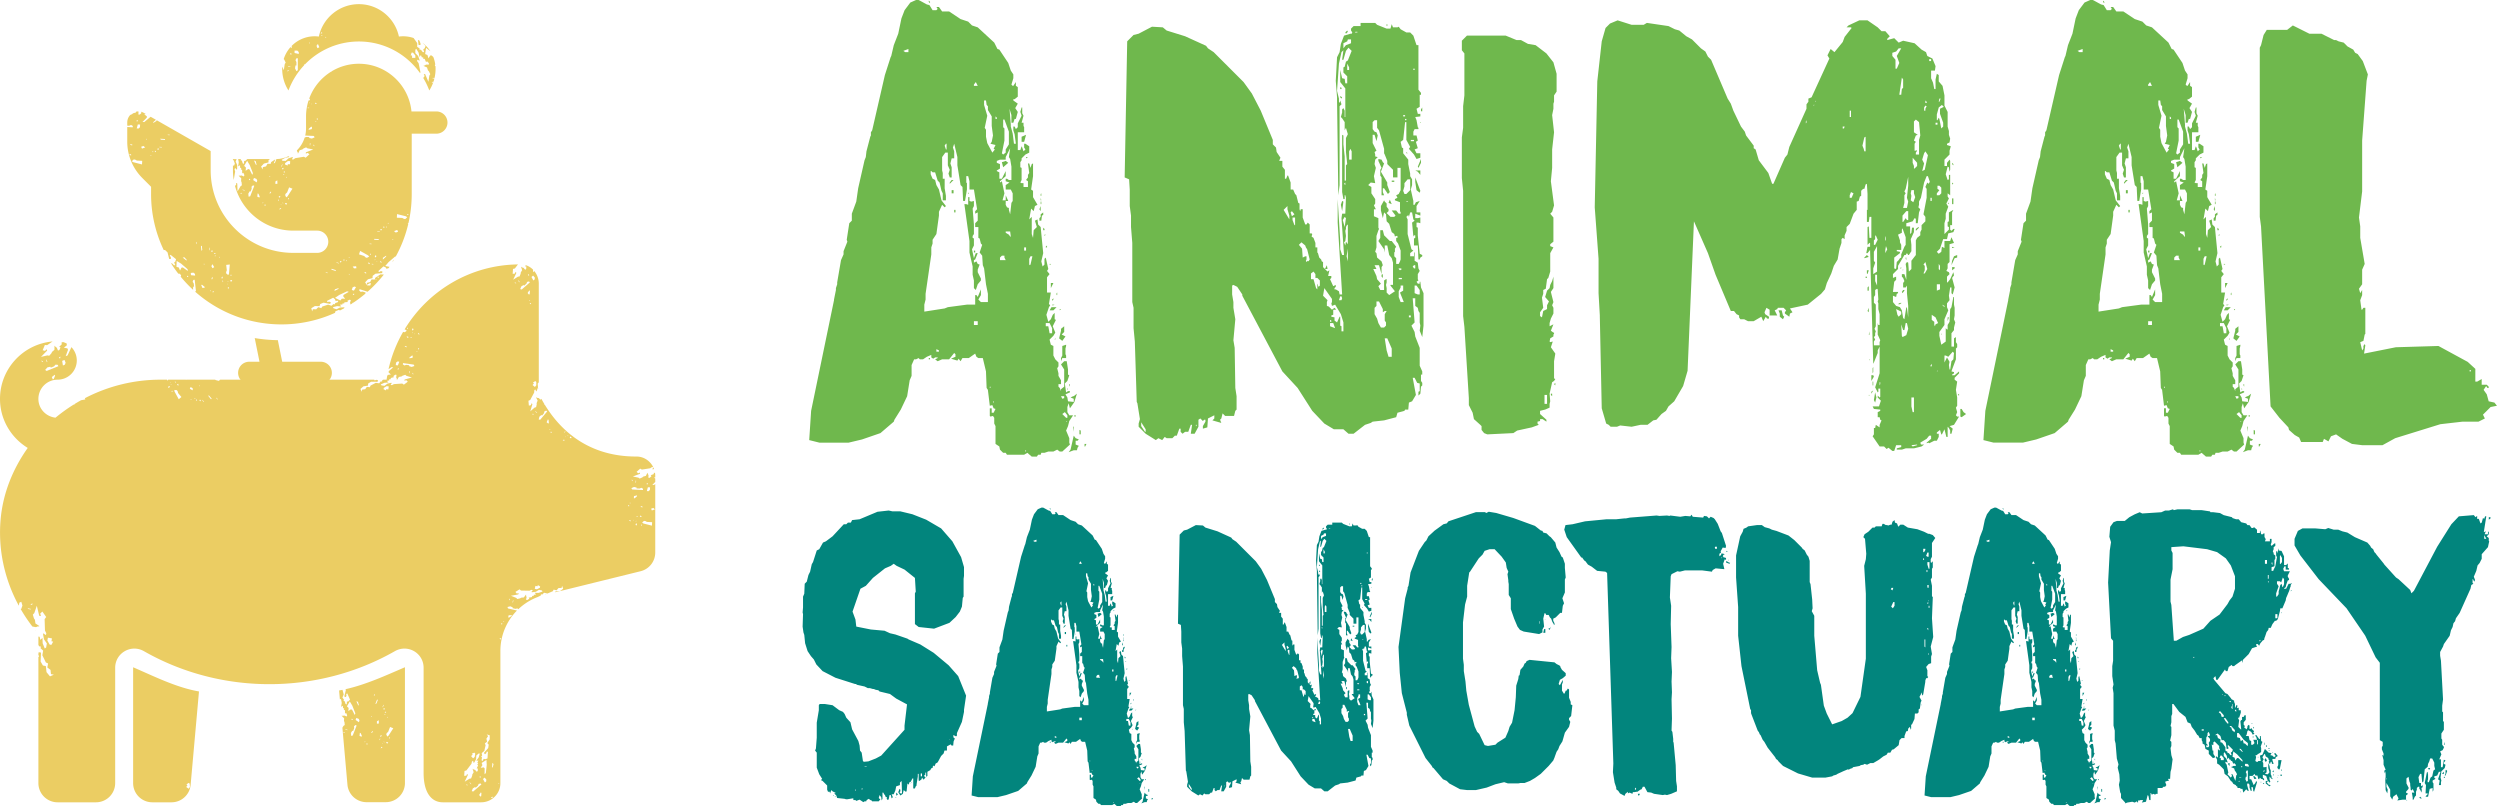 <?xml version="1.0" encoding="UTF-8"?> <svg xmlns="http://www.w3.org/2000/svg" width="555" height="179" fill="none"><path fill="#6FB84D" d="m520.022 97.42 2.117 1.129 2.259.282h4.517l2.823-1.553 10.023-3.106 4.94-.565h3.529l1.412-.706-.424-.847 1.694-1.694 1.412-.282-.565-.706-1.27-.283-.424-1.553-.705-.988.564-.847.283.423h.282v-.282l-.424-.424h-1.129v-1.27l-.988.564h-.423V81.89l-1.694-1.553-6.494-3.53-9.458.282-7.058 1.412.283-1.835-.142-.283-.282.424v.565l-.282.423-.424-1.835.706-.283.282-1.412.142-.14v-5.79h-.424l-.282.424h-.141l-.283-2.118.424-1.13v-1.129l-.424.706-.282-.988.706-.988v-3.248l.564-1.27-.988-5.789v-2.541l-.282-1.977.706-5.789V31.202l.988-13.271.282-1.412-1.129-2.965-1.129-1.553-.565-.282-.423-.706-1.271-.706-.847-.847-1.129-.283-.565-.282h-.423l-2.823-1.412h-2.683l-3.67-1.835-1.27.988h-4.517l-.706 1.13-.565 2.258-.282.565v37.556l.282 2.118 2.118 39.956 1.976 2.541 1.976 2.118.141.565 1.271 1.13.988.564.423.988h4.8l.282-.706.988.565.565-1.13 1.129-.423 1.412.988Zm28.232-14.967v-.282h.282v.282h-.282ZM488.039 100.949l.706-.424.988.847h1.129l.283-.423h.564l.141-.424h.706l.847-.282h1.13l.846-.424.565.424h.565l1.694-1.553-.141-.424v-.988l-.706-1.694.423-.989.283-1.129.846-1.27h-.846l-.424-.707v-1.13l.282-.846.283 1.13.705-.99.283-.423.564-1.835-.705.565h-.142l-.564.282.706.282v.706l-1.271-.14-.141-.848-.423-.706.988-.423v-.283h-.424l-.423.283-.283-1.977.565-.565.424-1.27-.283-.142v-1.13l-.282-1.835h-.565l-.706.706.706 1.13v3.812l-.706.565v.423l-.282-.706-.282-.282v-.565h.564v-.847l-.564-.988v-.565l-.283-1.13.283-.423v-.847l-.706-.706-.423-.847v-2.118l-.565-.282-.282-1.13.847-.847.423-.706-.565-1.412.706-1.412-.282-.141v-1.412l-.424.424-.423.988-.565.565-.423-1.553.564-1.695.283-.423-.283-.282.424-2.542h-.847v-3.388l.565-.706-.565-.706.282-.424-.564-2.541-.283.282v1.27l-.423.425-.283-1.13.424-1.835-.565-5.79-.564-.564-.142-1.13-.564.283.423 1.412-.705.706-.142 1.694-.282-.847v-3.812l-.565.565.424-2.4.565.564.282-1.13.564-.282-.988-1.694v-1.412l-.423-.282.423-2.965v-2.824l-.282.141-.282.847-.283-.988h-.282l.282 2.118-.282.424v.564l-.423.565.423.282v1.271h-.988v-.847h-.424l-.282-.141.282-.565v-2.683l-.282-.14v-1.13l.282-.424v-.423l.847-.847.847-.424v-1.412l-.847-.565h-.282v.847l.282.424-.423.424-.282-.848-.142-.282-.282.847h-.565v-3.953h1.412v-1.13l-.141-.282v-.706h-.424l.424-1.553-.282-.565v-1.27h-.142l-.282.988.282.847-.847 1.694v.848l-.423.423-.282-.565h-.283v.847l.283.848.282 2.117h-.423l-.283-2.259-.423-1.553v-.423l-.283-3.53.424 1.412v1.694h.423l.283-.847h.282l.423-1.553-.564-.847.564-.988-.988-.706v-.283h.283l.705-.564v-2.118l-.423-.283v-.847l-.565.847h-.141l-.282-.282.423-1.412v-.847l-.564-.847-.565-1.694-1.976-2.965-.424-.142-.705-1.411-3.671-3.389-1.27-.423-.847-.848-1.694-.564-2.541-1.695h-1.553l-.705-.988h-.565l.282.424-.282.282h-.847l-.706-1.13-.565-.14-1.552-.848-.283-.141h-.564l-1.271.565-1.27 1.694-.706 1.835-.706 3.389-.988 2.541-.565 2.4-.141.283-1.27 3.953-2.823 12.283-.283.424v.706l-.141.282-.847 3.248-.141 1.27-.282.706-1.412 6.212-.423 2.965-.989 2.683v1.553l-.564.565-.565 3.67.141.424-.847 2.118v.706l-.564 1.27-.847 4.942v.424l-.283.847v.423l-.423 2.118v.141l-5.082 24.567-.423 6.495 2.258.564h6.494l2.964-.706 4.094-1.411 2.964-2.542.141-.423 1.412-2.26 1.411-2.964.565-3.53.424-.988v-2.4l.564-1.271h.424l.564-.282.283.282h.705l.847-.565.989-.424v.565l.423.283.424-.283h.564v.142l-.564.282.564.423.988-.423h1.553l1.129-1.412.283.282v.565l-.988.424 1.411.423.283-.423.423.564.423-.706h1.412l1.412-.988.282.706.424.282h.988l.705 2.965.142 3.671.282.424.423 3.53.565-.142.282.706.424.141-.424.848h-.423v-.989h-.424v1.695l.142.14.564-.14.283.423v1.27l.282.566v3.953l.847.564.141.706.706.706h.564l.283.424h3.811ZM466.865.141v.283l.282.282V.424l-.282-.283Zm-5.223 11.436-.423-.282 1.129-.424v.706h-.706Zm15.245 7.483v-.282l.424-.565.423.847h-.847Zm4.659 14.119-.565.706-1.129-2.118-.283-1.412v-1.553l-.282-.423.565-2.683-.706-2.4v-.988h.423l.142.988.282.282v.847l.847 1.412v2.118l.282 2.118-.282 1.412-.282.423 1.129.283-.424.847.283.141Zm.141-6.777v-.565l.282.283v.282h-.282Zm1.694 7.907-.283-.283.565-2.824V28.52l-.282-.282v-1.695h.282l.988 2.683v2.824l-.706 1.129v.706l-.564.424Zm5.082-4.377-.989.423v1.13h.565l.424-1.553Zm-22.586 39.25v-1.553l.282-1.13v-1.27l1.271-8.754v-1.553l.282-.847v-.847l.847-1.271.565-4.095v-.847l.705-1.553.565.565.282-.282-.988-1.271-.564-2.4-.565-.988-.282-1.13-.565-.282-.424-.989v-.706h.142l.282.283h.565l.564 1.835.424.424.423 1.835.282.565v1.553h.706v-.988l-.282-1.695v-2.117h-.424v-1.271l-.141-.565v-2.965l.706-.988h.565v2.824l.423.988-.282.847.282.847h.424v-2.259l-.283-.847.283-1.13h.564v-1.552l-.282-.848.282-.847.706 2.965v1.836l.706 4.377.423.423.142 3.106h.423l.424-2.541v-1.412l-.142-.141v-1.412h.424l.282 1.13v1.835h.988l.706 4.377-.423.423v.565l.564-.282v1.835l-.564.565v.847h.706v2.4l.282.141.282 1.13.282.282-.564 1.694.564.706.142 2.118.282.706.423 3.53.424 2.117v1.836h-1.553l-.564-.565.564-.988v-1.27l-.706 1.694-.282-.424h-.282v2.118h-1.835l-4.235.564-.706.283-4.517.706Zm4.799-36.003-.282-.847.282-.424h.141v1.271h-.141Zm14.258 14.401-.283-.988v-.424l-.423-.14-.283-.566v-.847h.565l-.565-1.27v1.129h-.705l.423-1.553-.565-2.683-.423.283v-.283l1.27-1.13V37.98l-.847 1.695h-.564v-1.412l-.565-.283v-.14l.706-.424v-.989l-.706-.282v-.424l.706-.282h1.27v-.565l.989-1.976-.283 1.976.283.424.282 1.694v2.965h-.565l-.423-.282h-.283v.564l.847.283-.847.565v.988h1.13l.423.847v1.694l-.282.424-.282 2.541Zm3.952-12.707h-.423v.283l.423-.283Zm-4.941.847-.847.283.283 1.13 1.129-.989-.565-.424Zm-11.998 4.236-.424.565v.282l.847-.847h-.423Zm.423 2.259h-.423v.706h.423v-.706Zm3.388.847v-.423l-.141.423h.141Zm16.092-.141-.141.141v.424h.141v-.565Zm-14.963 19.343v1.694l.424.423.423-1.27.706-.847v-.424l-.706-1.412v-.565l.424-1.13-.424-.14-.282-.565-.565.282v-.564l.283-.142.564-1.411h-.423l-.424 1.129-.423-1.977.423-.847v-1.553l-.282-.14v-.425l.282-.423v-2.118l-.282-3.53.282-.564v-1.13l-.564.141-.424-.14v-.848h-.282v1.694l-.424-.14h-.423l1.129 8.188v2.541l.706 3.106v1.836l.282 1.27Zm14.963-17.79-.141-.565v.565h.141Zm0 .282h-.141v.565h.141v-.565Zm-.141.989-.282.706.282.423v-1.13Zm-18.915.847h-.283v.565h.283v-.565Zm18.915 1.553-.282.282v.565h.423l.142-1.13.282-.14v-.565l-.565.423v.565Zm.847 2.682-.282-.282v.565h.282v-.283Zm-7.622 1.695-.283-.424-.706-.423v-.283h.989l.141 1.13h-.141Zm7.905-.424h-.283v.282l.283-.282Zm.282 2.4-.282.283v.14h.282v-.423Zm-4.658 1.13h-.424v-.706h.424v.706Zm-11.293 0h-.283v.423h.283v-.423Zm5.505 2.118v-.565l.423-.424h.565v.424l.282.565h-1.27Zm6.635 1.13-.142-.142v-1.27l.283-.566h.423l-.423 1.836-.141.141Zm4.658-.283h-.282v.14h.282v-.14Zm.565 4.235h-.565v1.13l.565-1.13Zm.846 2.118-.141.141v.424h.141v-.565Zm-.846 1.27-.283.283v.283l.283-.283v-.282Zm.282 1.413h-.565v.14h.283l.282-.14Zm.423.564h-1.129l-.423.706h.847l.705-.706Zm.988.424h-.282v.282l.282-.282Zm-18.492 3.53h-.847V71.3h.847v.847Zm15.952 1.835-.283-1.553h-.564v-.706h.847l.564 1.13v1.13h-.564Zm2.54-.565-.423 1.695.706.564.706-.988-.847-.424.564-.564v-1.27l-.706.564v.423Zm-1.27 1.977v-.424l-.141.424h.141Zm1.553 3.53-.283.564v.706l.283-.706h.847v-.564l-.141-.283v-1.27l.141-.565v-.282l-.847.282v2.118Zm-27.95-.847v-.565l.565.282v.283h-.565Zm-1.412 1.412h-.282v.282h.282v-.282Zm30.915 5.788v.282l.141.283v-.565h-.141Zm-17.646.847v-.282h.142v.282h-.142Zm17.363.283-.141-.283v.424l.141-.141Zm-1.27 2.117-.283-.564h.706v.423l-.423.141Zm-15.246.989-.141-.283v-.14h.141v.423Zm16.093 3.247-.847-.847.564-.424.565.706v.565h-.282Zm2.117-.565h-.282v.283h.282v-.283Zm-2.117 1.412v-.141h.282l-.282.141Zm1.694 1.27-.142-.281v1.27l.142-.988Zm1.552.707-.282-.141v.988h.282v-.847Zm-1.552 1.13-.706 3.105-.424.565 1.13-.423h.705l.142-.565.282-.424-.706-.282v-.847h.424l.282-.283-.706-.282-.423-.565Zm2.823 1.835h-.424v.564h.142l.282-.564Zm-13.552 1.694v-.282h.142v.282h-.142ZM418.824 99.678l.423-.282.847.706h.424l.423-1.27h1.13v.423l-.988.282v.282h1.129l.847-.282h1.835l1.694-.424.564-.423h-.705l-.142-.424 1.412-.847.565-.706h.423v.706l-.988.847v.141l.424-.14.141.14 1.129-.564h.565l.423-.847v-.706h-.423v-.283l.705-.564.283.988h.141l.565-1.13.423 1.695h.282v-2.26l.283.283.282.565v.706h.282l.283-1.13-.706-.564.988-.283 1.129-1.835h-.423l-.282-.283.282-.706-.282-.988.282-.424v-1.835l-.282-1.694.282-1.836-.565-.423v-.424l.988-.988v-.424l-.988.847h-.564v-.14l.423-.283v-.282l-.565-.142.142-.423.847-2.26v-2.4l.282-.282v-.706l-.282-.423v-1.13l-.424.283v1.835h-.565v-2.965l.565-.706v-.564l.282-1.13-.282-.706.141-.847v-1.694l-.141-.706v-1.695h-.141l-.424 2.26-.282.423-.141 2.824-.424.706v.988h-.141l-.282-.282v2.965l-.988.706-.424-1.977V73.7l1.13-1.553v-1.271l.847-1.977-.283-.706v-.847l.565-.706-.141-.988.282-1.835h.282v1.27l.283.283.423-1.553-.564-2.118.423-.565-.141-.706-.706 1.553-.565.706h-.141v-1.27l.565-.565-.141-.424-.565-.282.282-.565v-.988l.424-.424v-3.953l.988-.282-.565-1.271-.282.847h-1.27v1.553l-.565-.282-.141 1.13-.565.423-.423-.424.705-.706.706-2.118h.847l.283-1.27 1.129-.283.282-.706h-.282l-.424.424-.282-.282v-.989h.424v-2.823l.282-.565-.988.565v1.976l-.283.141v.989l.283.14v.566l-.988.988v-2.4l.282-.989v-1.13l.565-1.552-.424-.706.565-1.13-.283-.423v-.706l.565.423v-4.517h-.282v.988l-.283.141-.423-1.27.423-1.695.283.141.141.989.141-.424V35.72l-.141-.282-.565.706v.706h-.564v-1.412l1.129-1.13v-.847l.282-.988-.847-.282v-.283l.565-.282.141-.847-.282-.847v-.847l-.283-.989V24.85l-.705-1.412v-2.259l-.424-2.118-.847-.988V16.66l-.423-.282-.283 1.27v2.118h-.282l-.282-1.412-.424-.988v-1.694h.847l.141-.989-.705-1.694-1.13-.565-.282-.847-.988-.564-1.553-1.412-2.541-.565-.988.424-.988-.989-1.553.424v-.283l.565-.564-.988-1.13h-.847l-.847-.847-2.259-1.553h-1.835l-2.4 1.13-.423.423h.988l.141.141-1.553 1.977-.423 1.13-1.835 2.258-.847-.706-.706 1.412.423.706-3.952 8.613-.706.282v.706l-.423.565v.988l-3.812 8.471-.423 1.695-.565.706-2.541 5.788h-.282l-.847-2.4-2.117-2.824-.706-2.4-.424-.282v-.565l-1.694-2.26-.282-.846-.847-1.13-1.694-3.53-.565-1.552-.705-1.13-3.671-8.612-.705-.706-.565-1.13-.988-.706-1.976-1.976-1.271-.706-1.553-1.271-.988-.282-1.411-.706-4.8-.706-.706.423h-2.682l-3.105-.988-1.694.706-.988.988-.847 2.965-.988 8.895-.565 27.955.847 11.436v7.624l.282 4.942v.282l.424 20.331.988 3.389.565.282.423.424h1.412l.705-.283 2.541.283 1.977-.424h1.552l1.271-.988.706-.141 1.129-1.271.988-.706.565-.988 1.27-1.13 1.976-3.388.989-3.389 1.411-33.179 3.106 7.06 1.694 4.8 3.387 8.048h.706l.565.706.565.282v.424l.282.423h.847l.847.424h1.27l1.694-.989.424.989.564-.989.283.424h.423v-.424l-.847-.565-.141-.423.423-.988.706.423v1.27h1.694l-.564-1.129.564-.282.141-.282h1.271l.564.564-.282.424v.282l.988.706.141-.706.565-.282-.565-.847 3.953-.847 2.964-2.4.847-.989.424-1.412.988-2.117.565-1.695.847-1.412.423-2.4.423-1.27v-.848l.283-.282.423.282v-.847l.424-.988v-.847l.706-.706.847-2.26.705-.846v-1.836l.424-.14.282-.99.282-.14v-1.13l.424-.423h.282l.283-.989.282-.14.141 2.258v3.53h-.141v2.682h.423l.142-1.13h.423v4.66h-.423l-.142-2.541-.282.14v3.954l.424-.423h.141v.847h-.565l-.282 1.412h.282l.565-.706.706 25.272.141-.282.847-2.118v-.565l.423-.847v5.93l-.988 3.106.565 1.13.141-.142v-.706h.423v1.836l-.141.141-.423-.424v.424l.705.706-.423 1.27h-1.412l.283.565 1.411.142v.282l-.564.282v1.13h.423l.141.565.283.14-.424.99v.564l-.847-.565-.141.706h-.282v1.412l-.283.424 1.553 2.258h.988l.565.565Zm2.259-84.43h-.283v-1.976l-.706-.848v-.705l.847-.283.565-.706h.565l-.988 1.694.564 1.553-.564 1.271Zm7.199-1.694v-.424h.423v.424h-.423Zm-6.211 7.483h-.424l.565-3.812.282.423v1.836l-.282.282-.141 1.27Zm8.328 1.553.141-.706h.283l-.283.706h-.141Zm-27.244 0h-.141l.141-.282v.282Zm24.28.282v-.564l.282.282v.282h-.282Zm-24.703.565h-.142l.142-.282v.282Zm28.655 4.66-.423.423-.424-2.118-.141-.282-.282.564h-.141v-1.27l.423-1.553.706-.565.423.424-.847.423v1.13l.706 1.976v.847Zm-4.235-3.53v-.706l.283-.424.282.141-.282.565v.424h-.283Zm-16.515 1.412v-1.412h.282v1.412h-.282Zm14.68 8.33v-.424l.283-.424-.283-.14v.14h-.282v-1.553l.282-.423-.423-.283.423-1.13.424-.14-.847-.565v-2.4l.423-.424.706.565.282 2.965-.282.988v3.248h-.706Zm-24.421-6.919v-.423l.142-.283v.565l-.142.141Zm28.797.283v-.424h.424v.424h-.424Zm-20.609.847v-.424h.423l-.141.424h-.282Zm4.799 5.083-.141-.565-.282-.706.423-1.835.283-.142v3.248h-.283Zm13.411 4.094-.565.282.423-1.694-.423-.847.423-1.412.283-.423.564.847-.705 3.247Zm-2.4-.282v-.565l-.282-.706v-1.13l.988 1.13v.706l-.565.565h-.141Zm8.47-1.271v.282l.282.283v-.283l-.282-.282Zm-10.588 34.732-.282-.282-.282-1.695-.424-.706-.847-.282-.705-.847v-1.412l.705.282.142-.706.282-.14v-.283h-1.129l.282-2.259.423-.424v-.706l-.705.283v-.847l1.129-1.13v-.706l1.411-2.4h.283l.282-.423.282.423h.142l.564-.847v-1.412l-.141-1.27.141-.283.565-1.27v-.989h-.424l-.141 1.13-.282.282v-1.694h-.847v-.706l1.412-.424.423-.706.282.141v.989h.424l.282-2.4.282-.706-.423-.424.141-.565v-.706l.424-.847.705-3.388.565-1.412h.282l.424 1.27-.282.424-.283-.282-.423.988.282.424v1.976l-.706 3.671.424.565v.988l-.847.847v.989l-.283.564v.706l-.705.565-.283.565v3.247l-.988 1.27v1.836l-.564.565-.142-1.977-.282-.14-.282.423.141.988v2.541l-.424-1.27h-.564v.565l.282.282.282.706-.282.423v.989h.565l.282-.424v1.694l.282 2.824v2.541l-.282-2.117-.141-.141-.424 2.682Zm-.282-24.708.282-1.13v-1.694l.283-.423-.283-.424.283-.564.564-2.683v1.977l-.282 2.682.282.847-.282 1.412h-.847Zm11.152-5.365-.282-.282v.423l.282-.14Zm-3.67 2.541v-.423l.564-.706-.423-.282v-.706h.423l.424.423v1.27l-.424.424h-.564Zm-5.223 1.554-.565-.424.141-.988-.141-.565.141-.706h.565v.706l.282.847-.423 1.13Zm-14.116-.989v-.565l.282-.705.565.282-.424.988h-.423Zm18.209.706h-.282v-.706h.282v.706Zm4.8-.565h-.282v1.271h.282v-1.27Zm-.988.989h-.283l.283.282v-.282Zm-10.305 4.235v-1.412l.847-.988h.423v1.977h-.282l-.282-.424-.565.847h-.141Zm3.529 1.13-.565.423v.424l.706-.706-.141-.141Zm-5.082 9.318-.282-.141v-2.4l1.27-.988v-.283l-.705-.141v-.282h.988v-1.13l-.283-.565v-.423l-.423-1.27.847-.424v-.706l.141-.283.706 1.977v1.694l-.283.424-.705 1.694v.706l-.283.141-.282.424-.423.423-.142 1.412-.141.141Zm-4.799-5.365v-.988l.282-.283v-.706l.141-.14.424.988-.565 1.13h-.282Zm2.541-.988v-.565l.141-.424v.989h-.141Zm-2.682 7.483V59.58l.423-1.27-.282-.424V55.91l.706-1.27v5.647l-.847.565Zm2.682-4.66v-.705l.141-.848.282.706-.423.848Zm15.386-1.129-.564-.282v.282h.564Zm-19.48 1.553-.565.565v.141l.988-.282-.423-.424Zm19.339.282-.423.989-.142.988.706-1.553.565-.141v-.565l-.706.282Zm-10.728.283v.282l.141.283v-.565h-.141Zm4.235 3.53h-.283l.283-.706v-.989l-.283-.282.424-.565.423 1.553-.564.989Zm3.246-.706-.141-.283v-1.13l.282.424v.706l-.141.283Zm-8.469-.424v-.282l-.283.282h.283Zm11.857-.282h-.564v.706l.564-.424v-.282Zm-11.434.706v-.283l-.141.283h.141Zm-8.046 0v.706l.141.14.282-.846h-.423Zm2.259 3.388-.424-.988v-1.412h.424v2.4Zm-2.259-1.977h-.282v.283h.282v-.282Zm16.233 2.824-.705.283V63.11h.705v1.13Zm-15.81-.706-.282.283v.706h.282v-.989Zm1.13 13.13v-.846l.282-.424-.282-.565.282-.282v-.565l.141-.423-.282-.565.282-.565v-4.8l-.423-.424v-1.27l.282-.424v-1.13l.424-.282.141.141.141 2.26-.141.423.141.423v1.271l.282 1.13v2.4h-.282l-.141-.424v2.541l.564 1.271-.141.424v.706h-1.27Zm6.493-12.283-.282.424.141.282.423-.564v-.142h-.282Zm-.423 2.824-.565.141v.283l.565-.283v-.14Zm9.599.989-.565-.565.565.282v.282Zm-16.799.14-.282.707.282.282v-.988Zm6.635 1.977-.282-.423-.283-1.271 1.13.565v.564l-.565.565Zm-26.397-.706v.706l.706.565.282-.565-.282-.282-.283-1.13h-.705l.282.706Zm34.443 2.824-.141-.282v-.706l-.565-.424v-1.13l.847.566.565 1.27-.565.282-.141.424Zm3.106-1.977h-.283v.848l.283-.847Zm-10.305 4.377-.141-.282-.141-2.541.423 1.27h.282l.283-1.553h.282l.282 1.27-.423 1.413-.847.423Zm-7.34-1.27-.142.706.142.14v-.846Zm16.092.706v-.283l-.141.282h.141Zm1.694 7.765-.141-.989.141-.705-.565-.989-.564 1.13v-1.553h.282l.565.282.988-1.13.282.283-.141 1.412-.424.423-.282 1.836h-.141Zm-17.645-2.26h-.141v.283l.141-.282Zm13.41 1.554v-.141l.282-.424v.565h-.282Zm-12.704.141-.142.282v1.13l.142-.282v-1.13Zm14.116.988.141-.282v.282h-.141Zm-14.116.847h-.424v1.271l.424-.706.141-.282-.141-.282Zm0 1.412h-.142v.847h.142v-.847Zm1.411.847v-.705h.141v.423l-.141.282Zm-1.411 1.13-.424.282v.424l.424-.706Zm.423.424-.282 1.694.282.565.282-1.13-.282-1.13Zm18.633.282-.282.282.282.141v-.423Zm-19.903.282h-.142v.141h.142v-.14Zm9.599 3.812-.283-1.27v-1.977h.565v3.247h-.282Zm10.587-.706v1.695l.282.14.988-.705-.565-.424-.423-.706h-.282Zm-10.587 8.33-.283-.282 1.271-.141v.141l-.988.282ZM328.907 95.443l.564.706.706.282 5.788-.282.847-.565 3.246-.706 1.553-.565-.282-.282v-.424l.565-.141v-.424h.564l.847.565v-.423l-1.411-1.271v-.706l1.129-.282.988-.424v-.847l.141-.565-.141-1.694.565-2.541.423-.283.282-.423-.282-.142v-3.812l.282-1.694-.988-1.412.424-1.27-.565.14-.141-.14.141-.706.706-.424v-.424l.141-.14v-.283h-.141l-.565-.424.565-1.412-.847.424v-.706l.282-.988.565-1.13v-1.27l-.282-.565.282-.706-.565-2.259.565-.847v-2.541l-.282.988-.424.847-.141.706-.565.565-.423 1.412.847.988-.424.847v.847l-.847.424-.282 1.412-.423-.283v-.847l.705-.988-.282-2.26.282-.847v-.847l.565-.282.282-2.118.283-.282.423-1.412v-4.094l.706-1.271-.706-.282v-.424l.706-.565v-5.365l-.706-.847.424-.424.423-1.412-.706-5.365.283-2.965V33.18l.423-3.812-.423-3.812.282-1.412v-1.13l.141-.423v-1.412l.565-.847v-3.953l-.706-2.542-1.553-1.976-2.4-1.836-1.693-.282-1.553-.847h-.988l-2.4-.988h-8.611l-1.129 1.129v2.118l.564.706v9.318l-.282 2.4v4.8l-.282 2.119v9.035l.282 2.824V70.17l.282 2.4.989 15.813v1.553l.847 1.695.282 1.411 1.411 1.271.283.282v.848Zm16.374-10.448-.282.282.282.282v-.564Zm-.988 2.4v.282l.283.283v-.565h-.283Zm-.847 2.259h-.564v-1.977h.564v1.977ZM254.335 96.29l2.258 1.412.565-.424.847.424.565-.706.423.282h1.271l.564-.565h.424l.564-1.553h.283v.706l.423.424.565-.424h.706l.564-1.553h.283l-.283 1.977h.847l.847-1.553v-1.553l.424-.283.564.565.283-.282h.282v.423l-.565.989v.564l.988-.282.142-1.977 1.411-.706v.706l-.423.424 1.976.565-.282-.706.282-.283.282-1.13.565.566h1.976l.283-1.13.282-.282V87.96l-.282-1.836-.142-8.894-.282-1.695.424-4.659-.424-2.541v-1.271l-.282-1.694v-1.977l.282-.141.847.423 1.129 1.695v.282l8.893 16.801 3.388 3.671 3.247 5.083 2.682 2.824 2.118 1.27h2.117l1.129.989h1.13l2.54-1.977 1.271-.423.423-.283 2.541-.282 2.682-.706.283-.988 1.552-.424.142-.282h.705l.142-1.553.705-.283.847-1.412-.706-3.812h.424l.565 1.13.564.141v1.694l-.282.141v.847l.423-.423.142-1.553.282-.282v-.565l-.282-.424V83.16h.282v-.706l-.565-1.27v-3.954l-.988-2.54-.141-.99-.706-1.411.706-.706-.424-5.365h.565v1.694l.565.424.141.706.282.423v2.118l.141.706-.141 1.13.565 1.411.282-2.541v-7.2l-.564-1.271-.142-1.271h-.141v.423h-.423l-.283-.423.424-.282-.141-.283v-1.13l.423-.705-.282-.565-.141-1.27-.706-.424V56.05h-.141v.847h-.847v-.705l.706-.565-.424-.283-.847-3.388V48.71l-.282-.565.423-.424.142.424.282-.988h.423l.283 1.553.282.282-.565.424.283 3.106.141-.283h.282v.565l-.282.141v1.553h.847l.141 3.106h.282l.141-.423.424-.282v-.283l-.565-.282-.423-4.095v-1.694l-.283-.141v-.988h.424l.423.14v-1.27l-.564.141h-.565v-.988l1.129.423v-.705h-.847v-1.412l.706-1.13-.847.283-.282.564h-.282v-.847l-.565-2.541.282-.988v-1.271l-.423-.706v-.565l-.424-2.118v-.988l-1.129-1.412v-1.13l-.282-.14-.283-1.271.565-.424.424-3.953h.282v3.953l.847 1.553-.282.424 1.129 1.27.564.989.847-.282v-.989h-.847l-.423-.847.706-.282-.424-1.412.424-.283-.283-1.13h-.705v-.846l.282-.565h.847v-.282l-.141-.142-.283-1.553-.282-.706 1.129-.14v-.566h-.564l-.283-1.129.706-.424v-2.682h.283v-.424l-.565-.706v-9.883h-.424l-.705-2.117-.706-.706h-.847l-1.271-.706-.423-.565-.282.141h-.989l-.282-.706-.282.988h-.847l-2.118-.847-.423-.423h-3.247v.706h-1.552l-.565.564v.424l.282.424-.141.282h-.282l-1.412.424-.706 1.835-.282 1.835-.565 1.13-.282 5.224.282 3.67v.565l.283 21.178.282-2.258V23.578l.423-.423-.282-.847-.141.564-.141-.282v-.706l-.424-1.694.424-6.071.564-2.542.424-.423-.282 2.118h.282l.565-1.977.564-.706.706.706-.847 2.118-.423.282-.283 1.13-.282.14v1.13l.847.848v1.552h-.424l-.141-.988-.564-.141-.424-1.835v2.682l1.129 1.412v6.354h-.141v-1.412l-.282-.565-.282.282v.706l-.283.989.283.282.564.847v1.835l.283-.564.423 1.412-.423.847v3.106l.282 2.682-.282.283v3.388h-.283v-5.365l-.282-2.682v-1.977l-.282-.141v12.707l.282 1.553h.282v-.848h.141l.142.565-.142 3.53h-.705l-.142.988.565 8.19h-.423l-.424-1.272V53.51l-.565-9.318v5.224l.989 15.954h-.565l-.141-.706-.706-.424h-.282v-.282l.282-.282v-.424l-.565.282-.705-1.553.282-.282v-.424h-.706l.282-1.27-.423.282-.988-.988v-1.13l-.283-.141-.141-.424-.423-.423-.283-.988-.141-.142v-1.13h-.423v-.987l-.424-1.13-.423-.282.141-.565-.141-.141h-.424v-1.977l-.423-.423-.282.423h-.283l-.564-1.553v-1.835h-.424l-.141.423-.141-.423V45.18l-.283-.141-.423-1.695-.282-.282-.424-.988h-.564V40.52l-.565-1.553h-.141l-.283.706h-.282v-1.977l-.565-.706v-1.27h-.705l.282-.706-.847-1.271-.141-.989-.706-.706v-.988l-2.682-6.494-1.976-3.813-1.835-2.54-6.635-6.637-1.27-.847-.424-.565-4.658-2.117-4.094-1.271-.847-.706-2.4-.141-2.964 1.553-1.129.282-1.412 1.412-.564 30.214.988.424.141 2.259v3.67l.282 2.118v2.542l.282 3.53v13.13l.283 1.27v4.519l.282 2.965.424 13.412.141.283.564 3.53-.282.988v.706l1.553 1.553ZM308.4 65.51l-.565-.564v-.988l-.141-.706.141-.565v-.706h-.141l-.424.283v2.117h-.847l-.423-.847.564-.565-.847-.988-.141-.706-.705-1.553h.705l-.423-.847h.988l.565 1.977v-1.553l.282-.424-.282-.847-.989-.847-.141-.988-.282-.283.282-.988V52.38L306 51.11l.141-.283-.141-.282v-2.118l-.988-.423V46.45h.423l-.423-.848.282-.423v-.988l-.847-1.271v-1.412l-.706-.423.565-.565.988.141-.282-1.553.423-1.836-.282-.847.141-.988.565-.565-.565-.14v-.424l-.141-.565.423-.283-.847-1.694v-1.835h.424l.423 1.412.283-1.271-.283-.706-.423-.141-.424-.565v-1.553l.424-.424h.564v1.695l.424.564 1.129 4.095v.988l.141.282.565 1.412v.706l1.27 1.271v1.694h.989v-2.117h.705v4.941l-.423.847-.565.282.283.565-.565.283v.282l1.129.424v1.976l.141.283v.282h-.423l-.565-.706h-.988l.847 1.13-.282.282h-.847l-.847-.847.423-.424v-.423l-.423-.565v-.706l-.424-.424-.141-.282-.706 1.27v.989l.424 1.694.282-1.27.424.423.141 1.553.565.565.564 1.835.565.424.141.565.282-.142h.283v.424h-.283v.706l.424.565.564 1.553v1.976l-.141.424-.282.565h-.565v-1.27l-.423-.425v-.847l.141-.14v-.707l.282-.423-.988-1.271h-.423l-1.271-1.27-.282-1.13h-.565v1.694l-.423.706 1.27 1.835.141.706v-1.553h.565l.424 2.118.564.706.282.988v4.942h-.564v.141l.988 1.27-1.27.848Zm-10.588 8.049v-1.13l-.282-.141V70.31h-.141l-.565 1.271-.564-.424v-.706l-.706-.14v-.283l.423-.141v-1.13h.565v-.141l-.282-.282-.565.423-.706-.706-.423-.14v-.848l.141-.424-.988-.988.282-1.694 1.694 2.4v.706l-.141.282.141.565.706-.282 1.27 2.117.565 1.836v1.977h-.424Zm8.752-.847-.564-.989-.283-.988-.564-.989v-1.411l.423-.424v-.988h.565l.847 1.694v.706l.423-.282h.424l-.424.706v1.411l.283.424v.706l-.424.424h-.706Zm-.141-33.744.283.423v3.953h.564l-.282-.705v-.848h.282l.847 1.271.424-.423-.565-1.553v-.565l-1.412-2.4.706-1.836-.282-.282-.282-.565-.706-.141v.423l.706 1.553-.283.424v1.27Zm-16.374 19.201-.142-.282.142-.283v-.706h-.283l-.564.283-.142-1.977-.705-.847.564-.565.847.706.141.424.283.423.564 2.26-.282.423-.141-.141-.282.282Zm18.209 21.037-.423-1.412-.424-2.682h.565l.988 2.259v1.835h-.706Zm3.529-36.144-.282-.706.282-.988v-.706l.706-.847h.565v2.4l-.847.847h-.424ZM292.448 64.24l-.282-.282-.565-1.977h-.564v-1.27l.564-.424.424.565v.847h.423l.565.565v1.13l-.282.282-.142-.283v-.141l-.141-.283v1.271Zm18.492 2.824-.423-1.13v-1.27l.423-.847v-.424h.565v1.13l-.706.423.847 2.118h-.706Zm-12.281-12.566-.282-.706.282-.282.142-1.13-.142-1.129.142-.424v-.423l.282-.565.141.141v4.236l-.423-.565-.142.847Zm16.093 10.872-.706-.283v-1.694h.423l.706.988v.989h-.423Zm-16.516-54.64V9.6l.847-.423.141-.423h.706V9.6l-1.129.423-.565.706Zm15.951 29.65.282 1.835.706.565.141-.424-1.129-2.965v.989Zm-27.95 7.482v.848l-1.27-2.118.847-.847v.706l.423 1.411Zm13.834-12.424h-.565v-1.835l.283-.565.282.565v1.835Zm-3.67 37.415-1.129-.424v-.706h.705l.424 1.13Zm2.117-22.45-.423-1.552.423-.706.283.282-.283 1.977Zm-44.324 45.463-.847-1.27v-.848l.988 1.553v.565h-.141Zm33.173-45.886-.424-1.13v-.564h.565v1.694h-.141Zm10.587-5.365-.283.847.283 1.412.282-2.118-.282-.14Zm-11.152 3.389-.282-.847.282-.283.565.706-.565.424Zm28.656-12.707-.706 1.694.141.282.565-1.129v-.847Zm-1.271 2.541.565.283.564.706v-.989h-1.129ZM297.248 66.64l.282-.847h.282l.142.424-.142.423h-.564Zm1.835-51.11V14.12l.423.847v.565h-.423Zm.141 42.498-.282-1.13.282-1.694v2.824Zm14.681 1.553-.283-.424.283-.282h.282v.706h-.282Zm-5.364-15.248-.283.706.706.282-.423-.988Zm-13.975 14.542-.424.847h.565l-.141-.847Zm15.951 3.106V61.7h.706v.282h-.706Zm2.682-30.637v-.283h.706v.283h-.706Zm-2.4 28.66-.282-.282v-.141h.423l.283.141-.424.283Zm-4.093.989v.423l.282.283v-.847l-.282.14Zm6.07 9.46v-.424h.423v.424h-.423Zm2.964-46.592-.282.423v.424h.282v-.847ZM299.083 6.777l-.424.424.142.282.423-.424-.141-.282Zm10.446 33.32h-.565v.283h.565v-.283ZM297.53 21.32v.283l.282.282.142-.282-.424-.283Zm13.975 4.518v-.282h.424v.282h-.424Zm-16.233 45.604v-.424l.282.141v.283h-.282Zm2.54-51.957-.282-.141v.423h.282v-.282Zm15.952-3.953v-.283h.282v.283h-.282Zm-1.835 11.153v-.282h.282v.282h-.282Zm-13.27 14.402-.282-.283.282-.282v.565ZM300.777 7.2l.141-.142h.423v.142h-.564Zm7.199-1.836h-.141v.424h.141v-.424Zm4.235 39.391v-.14h.423l-.141.14h-.282Zm-46.724 49.84v-.283h.141v.282h-.141Zm47.006-60.57-.282-.282v.282h.282Zm2.965-6.918h-.142v.141h.142v-.141ZM227.36 100.949l.706-.424.988.847h1.129l.283-.423h.564l.142-.424h.705l.847-.282h1.13l.847-.424.564.424h.565l1.694-1.553-.141-.424v-.988l-.706-1.694.423-.989.283-1.129.847-1.27h-.847l-.424-.707v-1.13l.283-.846.282 1.13.706-.99.282-.423.565-1.835-.706.565h-.141l-.565.282.706.282v.706l-1.271-.14-.141-.848-.423-.706.988-.423v-.283h-.424l-.423.283-.282-1.977.564-.565.424-1.27-.283-.142v-1.13l-.282-1.835h-.565l-.705.706.705 1.13v3.812l-.705.565v.423l-.283-.706-.282-.282v-.565h.565v-.847l-.565-.988v-.565l-.282-1.13.282-.423v-.847l-.706-.706-.423-.847v-2.118l-.565-.282-.282-1.13.847-.847.423-.706-.564-1.412.705-1.412-.282-.141v-1.412l-.423.424-.424.988-.565.565-.423-1.553.565-1.695.282-.423-.282-.282.423-2.542h-.847v-3.388l.565-.706-.565-.706.282-.424-.564-2.541-.283.282v1.27l-.423.425-.282-1.13.423-1.835-.565-5.79-.564-.564-.141-1.13-.565.283.423 1.412-.705.706-.141 1.694-.283-.847v-3.812l-.564.565.423-2.4.565.564.282-1.13.565-.282-.988-1.694v-1.412l-.424-.282.424-2.965v-2.824l-.283.141-.282.847-.282-.988h-.283l.283 2.118-.283.424v.564l-.423.565.423.282v1.271h-.988v-.847h-.423l-.283-.141.283-.565v-2.683l-.283-.14v-1.13l.283-.424v-.423l.847-.847.847-.424v-1.412l-.847-.565h-.283v.847l.283.424-.424.424-.282-.848-.141-.282-.283.847h-.564v-3.953h1.411v-1.13l-.141-.282v-.706h-.423l.423-1.553-.282-.565v-1.27h-.141l-.283.988.283.847-.847 1.694v.848l-.424.423-.282-.565h-.282v.847l.282.848.282 2.117h-.423l-.283-2.259-.423-1.553v-.423l-.282-3.53.423 1.412v1.694h.424l.282-.847h.282l.424-1.553-.565-.847.565-.988-.988-.706v-.283h.282l.706-.564v-2.118l-.424-.283v-.847l-.564.847h-.142l-.282-.282.424-1.412v-.847l-.565-.847-.565-1.694-1.976-2.965-.423-.142-.706-1.411-3.67-3.389-1.271-.423-.847-.848-1.694-.564-2.541-1.695h-1.553l-.705-.988h-.565l.282.424-.282.282h-.847l-.706-1.13-.564-.14L204.21.14 203.928 0h-.565l-1.271.565-1.27 1.694-.706 1.835-.706 3.389-.988 2.541-.564 2.4-.142.283-1.27 3.953-2.823 12.283-.283.424v.706l-.141.282-.847 3.248-.141 1.27-.282.706-1.412 6.212-.423 2.965-.988 2.683v1.553l-.565.565-.565 3.67.141.424-.846 2.118v.706l-.565 1.27-.847 4.942v.424l-.282.847v.423l-.424 2.118v.141l-5.082 24.567-.423 6.495 2.258.564h6.494l2.964-.706 4.094-1.411 2.964-2.542.141-.423 1.412-2.26 1.412-2.964.564-3.53.424-.988v-2.4l.564-1.271h.424l.565-.282.282.282h.706l.847-.565.988-.424v.565l.423.283.424-.283h.564v.142l-.564.282.564.423.988-.423h1.553l1.13-1.412.282.282v.565l-.988.424 1.411.423.283-.423.423.564.424-.706h1.411l1.412-.988.282.706.424.282h.988l.706 2.965.141 3.671.282.424.424 3.53.564-.142.283.706.423.141-.423.848h-.424v-.989h-.423v1.695l.141.14.564-.14.283.423v1.27l.282.566v3.953l.847.564.141.706.706.706h.565l.282.424h3.811ZM206.186.141v.283l.282.282V.424l-.282-.283Zm-5.223 11.436-.423-.282 1.129-.424v.706h-.706Zm15.246 7.483v-.282l.423-.565.424.847h-.847Zm4.658 14.119-.565.706-1.129-2.118-.282-1.412v-1.553l-.283-.423.565-2.683-.706-2.4v-.988h.424l.141.988.282.282v.847l.847 1.412v2.118l.282 2.118-.282 1.412-.282.423 1.129.283-.423.847.282.141Zm.141-6.777v-.565l.282.283v.282h-.282Zm1.694 7.907-.282-.283.564-2.824V28.52l-.282-.282v-1.695h.282l.988 2.683v2.824l-.705 1.129v.706l-.565.424Zm5.082-4.377-.988.423v1.13h.564l.424-1.553Zm-22.586 39.25v-1.553l.282-1.13v-1.27l1.271-8.754v-1.553l.282-.847v-.847l.847-1.271.565-4.095v-.847l.705-1.553.565.565.282-.282-.988-1.271-.564-2.4-.565-.988-.282-1.13-.565-.282-.423-.989v-.706h.141l.282.283h.565l.564 1.835.424.424.423 1.835.283.565v1.553h.705v-.988l-.282-1.695v-2.117h-.423v-1.271l-.142-.565v-2.965l.706-.988h.565v2.824l.423.988-.282.847.282.847h.424v-2.259l-.282-.847.282-1.13h.565v-1.552l-.283-.848.283-.847.705 2.965v1.836l.706 4.377.424.423.141 3.106h.423l.424-2.541v-1.412l-.141-.141v-1.412h.423l.282 1.13v1.835h.989l.705 4.377-.423.423v.565l.565-.282v1.835l-.565.565v.847h.706v2.4l.282.141.282 1.13.283.282-.565 1.694.565.706.141 2.118.282.706.424 3.53.423 2.117v1.836h-1.553l-.564-.565.564-.988v-1.27l-.705 1.694-.283-.424h-.282v2.118h-1.835l-4.235.564-.706.283-4.517.706Zm4.799-36.003-.282-.847.282-.424h.142v1.271h-.142Zm14.258 14.401-.283-.988v-.424l-.423-.14-.282-.566v-.847h.564l-.564-1.27v1.129h-.706l.423-1.553-.564-2.683-.424.283v-.283l1.271-1.13V37.98l-.847 1.695h-.565v-1.412l-.565-.283v-.14l.706-.424v-.989l-.706-.282v-.424l.706-.282h1.271v-.565l.988-1.976-.283 1.976.283.424.282 1.694v2.965h-.565l-.423-.282h-.282v.564l.847.283-.847.565v.988h1.129l.423.847v1.694l-.282.424-.282 2.541Zm3.952-12.707h-.423v.283l.423-.283Zm-4.94.847-.847.283.282 1.13 1.129-.989-.564-.424Zm-11.999 4.236-.424.565v.282l.847-.847h-.423Zm.423 2.259h-.423v.706h.423v-.706Zm3.388.847v-.423l-.141.423h.141Zm16.093-.141-.142.141v.424h.142v-.565Zm-14.963 19.343v1.694l.423.423.424-1.27.705-.847v-.424l-.705-1.412v-.565l.423-1.13-.423-.14-.283-.565-.564.282v-.564l.282-.142.565-1.411h-.424l-.423 1.13-.424-1.978.424-.847v-1.553l-.283-.14v-.425l.283-.423v-2.118l-.283-3.53.283-.564v-1.13l-.565.141-.424-.14v-.848h-.282v1.694l-.423-.14h-.424l1.129 8.188v2.541l.706 3.106v1.836l.283 1.27Zm14.963-17.79-.142-.565v.565h.142Zm0 .282h-.142v.565h.142v-.565Zm-.142.989-.282.706.282.423v-1.13Zm-18.915.847h-.282v.565h.282v-.565Zm18.915 1.553-.282.282v.565h.424l.141-1.13.282-.14v-.565l-.565.423v.565Zm.847 2.682-.282-.282v.565h.282v-.283Zm-7.622 1.695-.283-.424-.705-.423v-.283h.988l.141 1.13h-.141Zm7.905-.424h-.283v.282l.283-.282Zm.282 2.4-.282.283v.14h.282v-.423Zm-4.658 1.13h-.424v-.706h.424v.706Zm-11.293 0h-.282v.423h.282v-.423Zm5.505 2.118v-.565l.424-.424h.564v.424l.283.565h-1.271Zm6.635 1.13-.141-.142v-1.27l.282-.566h.423l-.423 1.836-.141.141Zm4.658-.283h-.282v.14h.282v-.14Zm.565 4.235h-.565v1.13l.565-1.13Zm.847 2.118-.142.141v.424h.142v-.565Zm-.847 1.27-.283.283v.283l.283-.283v-.282Zm.282 1.413h-.565v.14h.283l.282-.14Zm.423.564h-1.129l-.423.706h.847l.705-.706Zm.989.424h-.283v.282l.283-.282Zm-18.492 3.53h-.847V71.3h.847v.847Zm15.951 1.835-.283-1.553h-.564v-.706h.847l.564 1.13v1.13h-.564Zm2.541-.565-.424 1.695.706.564.706-.988-.847-.424.564-.564v-1.27l-.705.564v.423Zm-1.271 1.977v-.424l-.141.424h.141Zm1.553 3.53-.282.564v.706l.282-.706h.847v-.564l-.141-.283v-1.27l.141-.565v-.282l-.847.282v2.118Zm-27.95-.847v-.565l.565.282v.283h-.565Zm-1.412 1.412h-.282v.282h.282v-.282Zm30.915 5.788v.282l.141.283v-.565h-.141Zm-17.645.847v-.282h.141v.282h-.141Zm17.362.283-.141-.283v.424l.141-.141Zm-1.27 2.117-.282-.564h.705v.423l-.423.141Zm-15.245.989-.142-.283v-.14h.142v.423Zm16.092 3.247-.847-.847.565-.424.564.706v.565h-.282Zm2.117-.565h-.282v.283h.282v-.283Zm-2.117 1.412v-.141h.282l-.282.141Zm1.694 1.27-.141-.281v1.27l.141-.988Zm1.553.707-.283-.141v.988h.283v-.847Zm-1.553 1.13-.706 3.105-.423.565 1.129-.423h.706l.141-.565.282-.424-.706-.282v-.847h.424l.282-.283-.706-.282-.423-.565Zm2.823 1.835h-.423v.564h.141l.282-.564Zm-13.551 1.694v-.282h.141v.282h-.141Z"></path><path fill="#02857D" d="m532.016 176.322.462.923-.277.462 1.2-.185h.739v-.923l.461-.37-.461-.277v-.184l.554-.647v-.369l-.093-.093-.369-.739v-1.108l.462-.369.185 1.016.184.461v.37l.093.646v.37l.277.185.184-.37.37.831h-.554l.184 1.109v.461h.185l.277-.646.277-.277v-.831l.185-.462v-.37l.277-.277h.277v.462l.184.185.277.646.093-.554-.093-.462.277-.184v-.462l-.369.277v-.739h-.369l-.185-1.293.369-.739h.277l.185 1.94.277-.277.277-2.679.646-.554.093-.646.277-.554.184-.647h.462l.462.924v.739l.184.738-.369.277-.277 1.293-.369.277-.37 1.016h-.277v-.369l.093-.277v-1.016l-.093-.647-.184.185-.462 2.309.277.462-.092 1.847h.461v.185l-.461.461.092.093h.462l.369-1.755.646-.185v.832l.185-.37v-1.478l-.185-.277v-.369l.647-.369-.277-.278v-.277l.646-.184.37-.832h.369l-.554 1.663.369.277-.184 1.016h.461v-.647l.093-.369-.185-.647.185-1.385.738-.739.185-.739-.369-.184v-.277l.369-.462-.369-.185-.277 1.663h-.37v-1.755h-.369l.462-1.108-.277-.647.554-.277.277-.554v-.185l-.37-.462v-1.108l-.184-.277v-1.108l.554-.831v-1.755l-.185-.185v-1.939l-.185-.185v-1.293l.185-1.385-.462-8.589-.184-1.109v-.831l.646-1.201.185-.554 1.292-1.847.277-1.2.37-.739.184-.831.37-.462.184-.647.831-1.2 2.401-5.357.185-.831.462-.277-.185-.185v-.831h.092l.277.554.185-.369-.277-.739.554-1.293.277-1.201.462-.554.461-.924v-1.015l1.385-1.571.277-1.292-.092-.093v-.646l-.462-.37.462-.462v-.554h-.185v.554h-.738l.277-.646-.462.185.554-3.51h-.277l-.185.554-.277-.184-.277 1.015-.277.185-.369-1.016h-.369v-.646l-.37.277-.369-.462-3.324.277-1.662 1.755-3.14 4.987-5.171 9.79-.554.554-.277-.739-2.585-2.401-.554-.37-2.586-2.863-.184-.277-1.57-1.939-.185-.277-.277-.277-.277-.647-.462-.369-.184-.37-.647-.738-2.77-1.201-1.662-1.016-1.108-.277-.923-.369h-1.016l-1.2-.37-.647.277-2.216-.185h-2.862l-1.016.555-.739 1.754v1.478l1.293 2.217 4.063 5.264 6.186 6.465 3.971 5.818.185.277 2.308 4.803.923 1.2v17.178l.647.37v.923l-.185.185v.554l.37.924v.646l-.093-.277h-.184l.277 1.109v1.015l.461 1.109-.277.184v.647l.185-.462.092.554v.831l-.092.093.092 2.678.37.739.092-.831-.277-.647v-.831l.831 1.478v1.477l.185.278.277.461.184-.646.739-.554Zm20.869-61.509h-.37v.554l.37-.277v-.277Zm-.924 4.802h-.462v-.831l.462.831Zm-9.234 45.07-.184.646h.184v-.646Zm-3.232 5.818h-.461l.184.37h.093l.184-.37Zm3.417.554v.647l-.185.462h.185l.369-1.016-.277-.277-.092.184Zm-.369.277-.37.37v.092h.37v-.462Zm.184 1.109h-.184v.277h.184v-.277Zm-13.112.554v-.185h.185v.185h-.185Zm7.664 3.879-.184.185.184.184h.37l-.37-.369Zm-2.862.831-.185-.185v.185h.185ZM470.865 177.153l.924 1.016v.185l.462-.185 1.108-.185.554.185.461-.277.185.277h.092v-.462h.277l.277-.092h.462l.092.092-.277.462.924-.185.369-1.478.185.185.184.924h.277v-1.57h.093l.184.369.37-.185.369.185.185-.185h.369v-1.293h1.016l.277-.277h.369l.277-.369-.277-.739.462-.185h.369l-.184-.461h.461l.093-1.57.184-.647.277-2.124-.277-.924-.184-1.57.184-.462v-.923l-.277-.277.277-1.201v-1.847l-.184-.185.184-.831v-1.385l.185-.462v-2.216h.277l1.293 1.754 1.385 1.109.462 1.2.646.277.277.739.646.831.554.924.277.185.277.554h.462v.461l.185.37v.369l.461.277.185.924.739.369v.739l.923.924.554-.185-.461-.739v-.739h-.185l-.185-1.385.277.185.093-.093v-.554l.277-.184 1.015 1.015v.462l.185.37-.185.184-.277-.369v1.755l-.184.184-.093-.369-.184.277.277.554v.831l.461.277 1.016 1.016.185 1.016.738.554.647 1.016.277.185.277.462.554.277.092.185.277.184v.277h.554l.185.185h.369l.185.831.646-.739.37.37h.184l-.369-1.385.185-.37.369.37v.646l.277.739h.185v-.462l-.093-.277.093-.092h.277l.092.831.185.185.646-2.125-.185-.277-.184.462-.37.462-.554-1.293h-.369v-.739h.646l.462-.462.185.37h.461l.185.739.185.092.184-.37.278.278.369.092.092.185h.185v-.277l-.277-.278v-.646l.739.277.369 1.108h-.462v.554l.831.647.277-.277-.461-.092-.462-.555.369-.277.277.37.185-.185-.185-.554v-.554h.093l.184.277.37.277v-.277l-.185-.093v-.369l-.185-.369v-.832l-.184-.461-.093-.554-.277-.647v1.108l.277.924-.369.462-.646-.093.369-.369v-1.201l-.369.093h-.37v-.924l-.184-.369.277-.462-.277-.462.461-.739h.093l.184.554.554.37.093.369.184.185-.184.277.277.554.184-.554h.185l.092.462h.37l-.277-.831v-.278h.646l.092-.369.462-.277-.554-.646h-.185v.277l.277.369-.369.277-.369-.369-.462-.093.277-.461-.646-.093-.831-.831-.554 1.293-.555.185.185 1.2h-.554l-.092.185h-.277l-.277-.185.184-.923-.184-.277.184-.093h.185l.185-.277h.092l.462-.277.185-.185v-.831l-.093-.369.37-1.016-.277-.185-.093-1.108h-.185v.646h-.184l-.185-.277-.277-.369-.092-.185h-.277v.185l.184.185.185.646h-.831l.277.739-.369.369h-.37v-.831l-.369-.185-.185-.923h-.646l.185-.277.184-.831.185-.185.646.369.37.647.369-.277-.277-.185.185-.369-.37-.277-.184-.37-.277.185h-.185v-.739l-.185-.185-.277.277v.277l-.184.462-.554-.462.184-.277-.277-.277v-.554l.462-.554v-1.016h-.277l-.185.37h-.369v.738l-.185-.092-.184.369.184 1.755h-.092l-.554-.554.185-1.478-.277-.554h.277l.369-1.108v-.554h-.462v-.554h-.092l-.185.092-.092-.092.092-.462-.184-.185-.37.739v-.923l-.184-.462v-.277l-.647-.37v-.092l-.831-1.016-.462-.185-2.493-2.955-.184-.37.461-.461.185.831h.277l1.662-2.309.185.369h.369l.277-.923.646-.462.185.277h.37l.184-.185 1.57-1.108v.554l.092-.184.093-.462 1.292-1.293.739-1.293 1.108-.37v-.092l-.185-.185v-.277h.37l.277.37.277-.554.554-.647.277-.092.092-.462.093-.185.369-1.108.369-.462.093-.462h.461l.37-.831.554-.739h.277l.369-.369.462-1.755.092-.646h.462l.738-1.755.093-.554.092-.185.462-1.108.092-.185.277-.923.093-.185v-.277l.277-.462-.37.185h-.369l-.554 1.108h-.462v-.092l.369-.277.093-.462.092-.277.277-.739.277-.092v-.277l-.277-.462v-.277l.462-.924h-1.293l-.185-.554.277-.554h.277v.739h.739v-.277l-.277-.093v-1.016l-.369.37h-.462v-1.94l-.554-1.2-.646-.093v-.461l-.093.184-.184.924-.093-.554-.184.184v.832l.184.369-.369 2.032-.369.739-.093.277h-.369v-.831l.646-.185v-1.385l.185-.278v-.738l-.369-.277v-.278l-.185-.369.185-.462v-.462l.369-.277v-.554h-.185l-.646.554-.185-.277.185-.554v-.739h-.369v.555h-1.108l.184-.462-.184-.37-.093-.092v-.739l-.092-.185-.277.277h-.369l-.185-.831-.093.185v.369h-.646v-.738l-.646-.555-.277.185h-.277l-.462-.646h-.462l-.277-.37-1.108-.277-.554-.646h-.554l-.831-.277-.092-.185-1.847-.462-.831-.462-1.477-.184h-.647l-.092-.185-1.847-.277h-2.124l-.554-.185h-2.678l-.831.185-.184-.185-.924.277h-.831l-.831.37-4.247.277-.554-.277-1.108.461-1.201.647-1.016.831h-1.754l-.739.277-.738 1.016-.185 2.217.369 1.2-.277 1.847-.369 7.112.646 12.375.462.554v4.434l-.185 1.2v2.217l.277 1.847-.184.739.184 1.2v7.204l.277 1.108v2.124l.185.739.277 3.325.369 1.293-.184.739.369 1.478.092 1.385-.184.924.277 1.662.184.369v.924Zm11.727-34.911-.554-7.942-.184-.739v-4.895l.461-2.309v-3.602l-.277-.554v-.739l2.678-.184 5.264.646 2.216.647 1.939 1.385 1.108 1.57.923 2.401v2.771l-.554 1.755-.646.831-.462.831-1.754 2.309-2.032 1.385-1.57 1.755-3.139 1.386-1.385.461-1.478.831h-.554Zm23.639-16.993-.092-.092v-1.663l.092-.277.369.647v.923l-.369.462Zm-3.416-.092v-.831h.461v.831h-.461Zm1.662.277-.185-.277v-.277h.185v.554Zm-.924 3.14-.092-.092v-.832h.185v.647l-.093.277Zm1.755 3.879v-.739l.554-1.57-.37-.554v-.554h.647l.277.277.369-1.109.277.37v1.108l-.277.647h-.092l-.185-.739-.277.277-.277 1.108-.092.277v.647l-.37.554h-.184Zm-1.755-3.14-.092-.277h.185v.277h-.093Zm5.171 1.662-.184.185v.092l.184-.092v-.185Zm-2.124 5.08v-.185l-.184.277.184-.092Zm-1.477 1.2v-.923h.462v.923h-.462Zm-3.601 5.08.184-.277h.093v.277h-.277Zm-14.59 3.694v-.185h.185v.185h-.185Zm6.556 8.22-.184-.185h.184v.185Zm.37.277v-.185h.184v.185h-.184Zm1.385 1.385-.462-.277h.462v.277Zm.277 1.478-.185-.37.185-.369v-.369h.092v1.108h-.092Zm.923.646-.277-.277v-.184h.277v.461Zm-3.232 1.109-.184-.647-.462-.369.277-.277.831.923v.37h-.462Zm1.293 1.477-.462-.554-.369-.646h.369l.647.923v.277h-.185Zm5.54 0h-.277l.093.093h.184v-.093Zm-3.97 1.94-.554-.462-.185-.647h-.185l-.184-.277h.369l.831.924-.092.462Zm4.34-1.109-.185-.092v.462l.185-.37Zm-11.173.739h-.462v-.277h.462v.277Zm1.016 3.695h-.462v-.462l.277.184v-.277l-.277-.277v-1.293l.277-.554v-.462l.277-.277.277.739-.185.185h-.369l.554.646v.462l-.277.37.092.738-.184.278Zm8.679-.278-.554-.554h-.277l-.184-.739h-.185l-.277.278-.185-.739-.646-.185v-.924h.369l1.108 1.478.924.739v.462l-.093.184Zm-3.786 2.032-.369-.461h-.277v-.278l-.462-.277v-.738l-.738-1.016-.37-.093v-.646l-.554-.277-.184-.647h-.462l.554-.369.646.554.277.923h.462l.462.555.184 1.385h.37v-.369l-.185-.278.185-.184 1.015 1.016-.184.461-.277.185.184.554h-.277Zm5.079-4.248h-.092v.462l.092-.093v-.369Zm.831 1.939v-1.016h.185v.832l-.185.184Zm1.755-.461h-.093v.554l.093-.093v-.461Zm.461.554-.277.184.185.185h.092v-.369Zm.554.646h-.184l-.093.185h.277v-.185Zm-6.094.831-.646-.646h.369l.462.646h-.185Zm6.187-.277h-.277v.093h.184l.093-.093Zm-6.095 2.494-.923-.831h-.277l-.369.554-.185-.647-.462-.184.185-1.201.831.647 1.2 1.293v.369Zm6.833-2.032-.184-.185v.185h.184Zm-8.402 6.28-.647-1.477h-.277l.185.369-.277.369-.739-.738.185-.37-.37-1.755-.277-.369v-.277h.093l.369.185v-.185l-.277-.739-.554-.554v-.646l.185-.185.461.739.185.831.277-.37.185.462h.277v.277h.277l.277.647.185-.185.369.369v.278h-.554l-.277.184h-.185v.093l.647.277.184.554.185.185.277.554-.185.277-.184 1.2Zm-3.232-4.617v-.462h-.277l.184-.554h.277l.462.554v.462h-.646Zm8.31-.739h-.092v.184h.092v-.184Zm1.662.277-.277.369.185.462.369-.185-.277-.646Zm2.586 1.939v.277l.369.37.185-.277.369-1.847h-.739v1.108l-.184.369Zm-10.896-.831v.369l.277.278v-.647h-.277Zm4.524.831-.831-.184v-.462h.554l.277.277v.369Zm-1.662.093v-.277l.277.184-.092.093h-.185Zm5.079 1.016h-.185l.185-.462.092.184-.092.278Zm3.97-.462h-.184v.184h.184v-.184Zm-7.571 2.493-.277.185-.277-.554.092-.554h.185v-.647l-.185-.369.185-.37h.277v2.309Zm5.632-2.309-.184.278.184.092.093-.092v-.278h-.093Zm.093.832-.093-.093v.37h.093v-.277Zm1.477.092v.185l.185.092.184-.092v-.185h-.369Zm-.369.185h-.277l.184.092.093-.092Zm-5.448.092h-.185l.185.647h.461v-.185l-.461-.462Zm-3.324.462v-.093h.461v.093h-.461Zm8.495-.093h-.093v.093h.093v-.093Zm-8.68.924.185-.185h.184l-.184.185h-.185Zm8.957-.185h-.277v.37l.277-.37Zm-3.878.185h-.093v.185h.093v-.185Zm.646.277h-.185l-.092.185h.277v-.185Zm-5.171 1.94h-.185v.092h.185v-.092ZM458.455 178.723l.462-.277.646.554h.739l.184-.277h.37l.092-.277h.462l.554-.185h.739l.554-.277.369.277h.369l1.108-1.016-.092-.277v-.646l-.462-1.109.277-.646.185-.739.554-.831h-.554l-.277-.462v-.739l.185-.554.184.739.462-.647.185-.277.369-1.2-.462.369h-.092l-.369.185.461.185v.461l-.831-.092-.092-.554-.277-.462.646-.277v-.185h-.277l-.277.185-.184-1.293.369-.369.277-.832-.185-.092v-.739l-.184-1.2h-.37l-.461.461.461.739v2.494l-.461.369v.277l-.185-.461-.185-.185v-.37h.37v-.554l-.37-.646v-.37l-.184-.738.184-.277v-.555l-.461-.461-.277-.555v-1.385l-.37-.185-.184-.738.554-.555.277-.461-.37-.924.462-.923-.185-.093v-.923l-.277.277-.277.646-.369.37-.277-1.016.369-1.109.185-.277-.185-.184.277-1.663h-.554v-2.216l.37-.462-.37-.462.185-.277-.369-1.662-.185.184v.832l-.277.277-.185-.739.277-1.201-.369-3.786-.37-.37-.092-.739-.369.185.277.924-.462.461-.092 1.109-.185-.554v-2.494l-.369.369.277-1.57.369.37.185-.739.369-.185-.646-1.108v-.924l-.277-.184.277-1.94v-1.847l-.185.092-.185.555-.184-.647h-.185l.185 1.385-.185.277v.37l-.277.369.277.185v.831h-.646v-.554h-.277l-.185-.092.185-.37v-1.754l-.185-.093v-.739l.185-.277v-.277l.554-.554.554-.277v-.924l-.554-.369h-.185v.554l.185.277-.277.277-.185-.554-.092-.185-.185.555h-.369v-2.586h.923v-.739l-.092-.185v-.462h-.277l.277-1.016-.185-.369v-.831h-.092l-.185.646.185.554-.554 1.109v.554l-.277.277-.185-.37h-.185v.555l.185.554.185 1.385h-.277l-.185-1.478-.277-1.016v-.277l-.185-2.308.277.923v1.108h.277l.185-.554h.185l.277-1.016-.37-.554.37-.646-.647-.462v-.185h.185l.462-.369v-1.386l-.277-.184v-.554l-.37.554h-.092l-.185-.185.277-.924v-.554l-.369-.554-.369-1.108-1.293-1.94-.277-.092-.462-.923-2.401-2.217-.831-.277-.554-.554-1.108-.37-1.662-1.108h-1.016l-.461-.646h-.37l.185.277-.185.184h-.554l-.461-.738-.37-.093-1.015-.554-.185-.092h-.37l-.831.369-.831 1.108-.461 1.201-.462 2.217-.646 1.662-.37 1.57-.092.185-.831 2.586-1.847 8.035-.185.277v.461l-.092.185-.554 2.124-.092.832-.185.461-.923 4.064-.277 1.939-.647 1.755v1.016l-.369.37-.369 2.401.092.277-.554 1.385v.462l-.369.831-.554 3.233v.277l-.185.554v.277l-.277 1.385v.093l-3.324 16.069-.277 4.249 1.477.369h4.248l1.939-.462 2.678-.923 1.939-1.663.092-.277.923-1.477.924-1.94.369-2.309.277-.646v-1.57l.369-.831h.277l.37-.185.185.185h.461l.554-.37.647-.277v.37l.277.184.277-.184h.369v.092l-.369.185.369.277.646-.277h1.016l.739-.924.184.185v.369l-.646.277.924.277.184-.277.277.37.277-.462h.924l.923-.647.185.462.277.185h.646l.462 1.939.092 2.402.185.277.277 2.309.369-.093.185.462.277.092-.277.554h-.277v-.646h-.277v1.108l.092.093.369-.093.185.277v.832l.185.369v2.586l.554.369.092.462.462.462h.369l.185.277h2.493Zm-13.851-65.942v.185l.185.184v-.184l-.185-.185Zm-3.416 7.481-.277-.185.738-.277v.462h-.461Zm9.972 4.895v-.185l.277-.369.277.554h-.554Zm3.047 9.235-.369.462-.739-1.385-.184-.924v-1.016l-.185-.277.369-1.755-.461-1.57v-.646h.277l.092.646.185.185v.554l.554.924v1.385l.184 1.385-.184.924-.185.277.739.185-.277.554.184.092Zm.093-4.433v-.369l.184.184v.185h-.184Zm1.108 5.172-.185-.185.37-1.847v-1.754l-.185-.185v-1.108h.185l.646 1.754v1.847l-.462.739v.462l-.369.277Zm3.324-2.863-.646.277v.739h.369l.277-1.016Zm-14.774 25.675v-1.016l.185-.739v-.831l.831-5.726v-1.016l.184-.554v-.554l.554-.831.37-2.679v-.554l.461-1.016.37.37.184-.185-.646-.831-.369-1.57-.37-.647-.184-.739-.37-.184-.277-.647v-.462h.093l.184.185h.37l.369 1.201.277.277.277 1.2.185.37v1.016h.461v-.647l-.184-1.108v-1.385h-.277v-.832l-.093-.369v-1.939l.462-.647h.369v1.847l.277.647-.184.554.184.554h.277v-1.478l-.184-.554.184-.739h.37v-1.016l-.185-.554.185-.554.462 1.94v1.2l.461 2.863.277.277.093 2.032h.277l.277-1.662v-.924l-.093-.092v-.924h.277l.185.739v1.201h.646l.462 2.863-.277.277v.369l.369-.185v1.201l-.369.37v.554h.462v1.57l.184.092.185.739.185.185-.37 1.108.37.462.092 1.385.185.462.277 2.309.277 1.385v1.201h-1.016l-.369-.37.369-.646v-.832l-.462 1.109-.184-.277h-.185v1.385h-1.2l-2.771.369-.461.185-2.955.462Zm3.139-23.551-.184-.554.184-.277h.093v.831h-.093Zm9.327 9.421-.185-.647v-.277l-.277-.092-.185-.37v-.554h.37l-.37-.831v.739h-.461l.277-1.016-.37-1.755-.277.185v-.185l.831-.739v-.739l-.554 1.109h-.369v-.924l-.37-.185v-.092l.462-.277v-.647l-.462-.184v-.277l.462-.185h.831v-.369l.647-1.293-.185 1.293.185.277.184 1.108v1.939h-.369l-.277-.184h-.185v.369l.554.185-.554.369v.647h.739l.277.554v1.108l-.185.277-.184 1.663Zm2.585-8.312h-.277v.184l.277-.184Zm-3.232.554-.554.184.185.739.739-.646-.37-.277Zm-7.849 2.77-.277.37v.184l.554-.554h-.277Zm.277 1.478h-.277v.462h.277v-.462Zm2.217.554v-.277l-.093.277h.093Zm10.526-.092-.092.092v.277h.092v-.369Zm-9.788 12.653v1.108l.277.277.277-.831.462-.554v-.278l-.462-.923v-.37l.277-.738-.277-.093-.184-.369-.37.185v-.37l.185-.092.369-.924h-.277l-.277.739-.277-1.293.277-.554v-1.016l-.184-.092v-.277l.184-.277v-1.386l-.184-2.309.184-.369v-.739l-.369.092-.277-.092v-.554h-.185v1.108l-.277-.092h-.277l.739 5.356v1.663l.462 2.032v1.2l.184.832Zm9.788-11.637-.092-.37v.37h.092Zm0 .184h-.092v.37h.092v-.37Zm-.092.647-.185.462.185.277v-.739Zm-12.374.554h-.184v.369h.184v-.369Zm12.374 1.016-.185.185v.369h.277l.092-.739.185-.092v-.37l-.369.278v.369Zm.554 1.755-.185-.185v.369h.185v-.184Zm-4.986 1.108-.185-.277-.462-.277v-.185h.647l.092.739h-.092Zm5.171-.277h-.185v.185l.185-.185Zm.184 1.57-.184.185v.092h.184v-.277Zm-3.047.739h-.277v-.462h.277v.462Zm-7.387 0h-.185v.277h.185v-.277Zm3.601 1.385v-.369l.277-.277h.37v.277l.184.369h-.831Zm4.34.739-.092-.092v-.832l.184-.369h.277l-.277 1.201-.092.092Zm3.047-.185h-.184v.093h.184v-.093Zm.37 2.771h-.37v.739l.37-.739Zm.554 1.385-.093.093v.277h.093v-.37Zm-.554.831-.185.185v.185l.185-.185v-.185Zm.184.924h-.369v.092h.185l.184-.092Zm.277.369h-.738l-.277.462h.554l.461-.462Zm.647.278h-.185v.184l.185-.184Zm-12.097 2.308h-.554v-.554h.554v.554Zm10.435 1.201-.185-1.016h-.369v-.462h.554l.369.739v.739h-.369Zm1.662-.369-.277 1.108.461.369.462-.646-.554-.277.369-.37v-.831l-.461.37v.277Zm-.831 1.293v-.277l-.093.277h.093Zm1.015 2.308-.184.37v.462l.184-.462h.554v-.37l-.092-.184v-.831l.092-.37v-.185l-.554.185v1.385Zm-18.283-.554v-.369l.37.185v.184h-.37Zm-.923.924h-.185v.185h.185v-.185Zm20.222 3.786v.185l.092.185v-.37h-.092Zm-11.542.555v-.185h.092v.185h-.092Zm11.357.184-.092-.184v.277l.092-.093Zm-.831 1.386-.184-.37h.461v.277l-.277.093Zm-9.972.646-.093-.185v-.092h.093v.277Zm10.526 2.124-.554-.554.37-.277.369.462v.369h-.185Zm1.385-.369h-.184v.185h.184v-.185Zm-1.385.923v-.092h.185l-.185.092Zm1.108.832-.092-.185v.831l.092-.646Zm1.016.461-.185-.092v.647h.185v-.555Zm-1.016.739-.461 2.032-.277.37.738-.278h.462l.092-.369.185-.277-.462-.185v-.554h.277l.185-.185-.462-.184-.277-.37Zm1.847 1.201h-.277v.369h.093l.184-.369Zm-8.864 1.108v-.185h.092v.185h-.092ZM395.838 170.042l3.324 1.662 3.14.923h2.954l1.478-.277.277-.184.646-.185.277-.185 1.016-.462.185-.092 1.108-.462.184.093.277-.185.554-.185.093-.184 1.477-.277.277-.185.554-.093.277-.184.554.184.739-.369h.646l1.108-.646.277-.185.831-.647.739-.369.277-.462h.554l.369-.646.37-.093 1.108-.923.185-1.109.461-.461h.647v-.462l.369-1.016.369-.092.093-.554.369-.37.185.647.092-.277v-.832l.185-.092.554-1.201.092-1.2h.554l.277-.277v-.647l.277-.185.185-1.385.185-.369-.462-.832.554-1.015v.738l.277-.277.462-2.77v-.277l.184-.555h.277l.185-.277-.185-.184V148.8l-.277-.739.554-.647.554-.184v-1.478l.185-.554-.277-1.663.554-2.124-.277-4.156.185-4.71-.185-.185v-2.308l-.277-1.386.277-.462v-1.939l.185-.277v-1.385l-.37.369-.092-.185v-.646l.277-.554v-3.048l.739-1.108-.554-.647-.739-.277h-.277l-.923-.462-1.478-.554-2.124-.369-1.015-.647h-.647l-.461.462-.277-.739-.462-.185-.092-.554-.462.37-.185.646h-.277l-.462.185-.277-.092h-.277l-.461-.277h-.277l-.185.554h-1.293l-.277.277h-.461l-.924.923-.831.554-.277.647.369.369.278 3.325-.093 1.201-.369 1.477.369 6.188v14.408l-1.2 8.496-1.755 3.602-1.108 1.016-1.292.739-2.124.739-1.201-2.401-.646-1.755-.646-4.618-.185-.462-.646-2.77-.647-7.666v-4.433l-.554-1.016.185-.646-.092-1.94-.37-3.417-.185-.462v-4.71l-.277-.923-.369-.462-.462-.924-.461-.369-.185-.277-1.662-1.663-1.293-1.015-2.678-1.016-1.015-.277-.554-.278-1.016-.277-.646-.461h-1.109l-1.939.277-.369.277-.646.277-.185.646-.554 1.016-.923 4.249v4.894l.461 6.558v6.372l.739 6.742 1.939 9.513.185.277v.646l.092.277 1.385 3.602.277.37.185.461.185.185.461 1.016.37.462.738 1.293 1.662 2.124.185.369.369.278.185.277 1.016 1.016Zm31.118-47.471v-.739h.462v.277l-.277.462h-.185Zm.923 1.016-.277-.185.277-.739h.277v.924h-.277Zm-.923.738v-.461l.185.184v.277h-.185Zm1.2 1.94-.277-.924v-.554h.462v1.478h-.185Zm-.461.739v-.462h.184v.462h-.184Zm.369 3.509-.185-.092v-.554h.277v.554l-.092.092Zm-7.941.554-.37-.277.185-.277h.369l-.184.554Zm7.941 2.402v-.185h.092v.185h-.092Zm-7.849 1.57-.369-.37.461-1.016h.278v.832l-.37.554Zm7.664-1.016v-.185l.185-.185v.37h-.185Zm.277.923v-.461h.185v.461h-.185Zm-.092 4.988-.277-.462h.277v.462Zm-.646 3.786-.185-.185v-1.57h.185v1.755Zm.646 1.663v-.37h.092v.37h-.092Zm-1.385 10.99-.092.092.092.185v-.277ZM359.264 175.583l.369.554 1.016.554.185-.462.554-.461v.369l.369-.185.646.277.093-.369h.277l.554-.092h.184l.647-.462.277-.093.277-.554h.369l.646 1.201.832.092.646.277 1.939.277.462-.092.461.092.924-.277 1.292-.554v-1.108l-.184-1.201-.093-3.509-.461-4.987-.093-.185v-.647l-.184-1.57-.185-.277.092-2.678-.092-4.248.092-1.57-.092-2.402.092-2.124-.184-3.048.092-2.493-.185-5.08.093-4.063-.277-1.848.184-4.71.185-.461 1.293-.647.554.092 1.108-.277h3.878l2.124.277.185-.369.646-.369 1.939.184-.277-1.2.369-1.016.277.184v-.461l-.646-.185v-.462l.369-.184-.277-.093-.461-.092-.093.369-.369.277v-.554l.369-.277-.092-.277.462-.831.646.092.092-.462-.923-2.863-.277-.369-.646-1.662-.647-1.016-.277-.277-.646-.277-.369.369-.462-.462-.647-.092-.184.369-2.309-.184-.277-.462-.277.369-1.108-.092-1.108.185-2.216-.278-.185.093-.554-.093-1.662.093-.646-.093-5.91.462-.923.185h-.369l-1.755.185h-2.124l-4.801.461-2.77.647-1.57.185-.277 1.016.554 1.662 3.232 4.525h.184l.462.647.277.185.554.738.831.462 1.201.924 1.846.184.37.278 1.385 42.298-.093 1.94.37 2.309.369 1.108v.369l.462.37Zm21.515-53.751-.093-.37.093-.092h.369v.462h-.369Zm2.77.554-.277-.092v.277l.277-.185Zm-1.385 1.478.184-.37-.092.462-.092-.092Zm1.662.461-.093-.092v.277l.093-.185Zm-.554.185-.093.37.739.277.185-.185-.462-.185-.369-.277Zm-20.315 50.796v-.277l.093-.185.184.277-.092.185h-.185Zm1.108.923h-.461l.092.37h.185l.184-.37ZM321.734 173.92l2.401 1.293 1.57.185h1.939l2.401-.554 1.939-.739 1.939-.462.831.277h2.308l.462-.092h.923l1.201-.462 1.108-.646 1.292-.924 1.755-1.754 1.016-1.201.277-.647.092-.277.369-1.016.37-.554.277-.739.646-1.015.554-1.94.924-1.293.277-1.108-.277-.462v-.369l.461-.462.277-2.401-.369-.185v-.554l-.369-.924v-1.847l-.278-.185-.277.462h-.184l-.185.462-.185.277-.461-.739v-1.385l.184-.462v-.554l-.646 1.201-.277-.278.277-.923.646-.37.647-.554v-.554l-.831-.739-.37-.646v-.185l-.277-.185-.554-.277-.461-.369-5.541-.554-.646.277-.185.369-.277.185-.277.647-.646.738-.185 1.201-.184.092-.093.739-.461 1.478-.093 2.586-.277 2.863-.554 2.771-.554.923-.277.924-.646 1.477-1.755 1.109-.461.461-1.662.277-.739-.184-1.201-2.494-.461-.462-.554-1.2-1.293-4.803-.554-3.14-.185-2.032-.369-2.309v-1.385l-.185-1.385v-8.035l.462-3.971.462-1.755v-2.401l.461-2.956.185-.185 1.754-2.678.185-.277.831-.831.462-.831 1.108-.37h1.108l1.57 1.663.923 1.293.185 1.2.369.831-.185.555.185 1.385v.277l.092.554v2.401l.462.739v2.401l.739 2.125.739 1.754.554.739.831.37 3.416.554.739-.37v-.646l.369-.647-.184-1.754.277-1.201h.184l.185.369h.554l.277.555.277.277.277.738.185.278.184.369h.093v-.369l-.277-.555v-.461l.554-.277 1.015-1.016h.37l.184-1.57.277-.555-.369-1.108.554-1.293v-2.863l.185-.462-.185-2.124v-.923l-.462-1.386-.277-.184-.461-1.016-.647-1.016-.277-1.108-1.015-1.201-.277-.185-.647-.646-.738-.185-.185-.369-.37-.093-1.292-1.016-4.802-1.754-3.786-1.109-1.662-.277-.554.277-.277-.184h-2.031l-6.095 2.031-.369.462-.739.185-2.031 1.478-.185.184-1.108 1.016-.462.924-.369.369-1.293 1.94-1.846 4.802-.462 2.956-.185.369v.277l-.554 2.124-1.477 10.806.277 5.726.461 4.525 1.109 4.341v.462l.554 2.401 3.601 7.204 1.385 1.755.185.369.184.092 2.124 2.494.831.369.554.554Zm21.33-36.388h-.184l.184.093v-.093Zm-1.293 1.016v-.646h.093v.462l-.093.184Zm2.032.924v.185l.185.184.184-.369v-.37l-.092.37h-.277Zm-.739.185h-.277l-.184.831h.461v-.831ZM264.551 175.675l1.478.924.369-.277.554.277.369-.462.277.185h.831l.37-.37h.277l.369-1.016h.185v.462l.277.277.369-.277h.462l.369-1.016h.185l-.185 1.293h.554l.554-1.016v-1.016l.277-.184.37.369.184-.185h.185v.277l-.369.647v.369l.646-.184.092-1.293.924-.462v.462l-.277.277 1.292.369-.184-.462.184-.184.185-.739.37.369h1.292l.185-.739.185-.184v-1.94l-.185-1.2-.092-5.819-.185-1.108.277-3.048-.277-1.662v-.831l-.185-1.109v-1.293l.185-.092.554.277.739 1.108v.185l5.817 10.99 2.216 2.402 2.124 3.324 1.754 1.848 1.385.831h1.385l.739.646h.739l1.662-1.293.831-.277.277-.185 1.662-.184 1.755-.462.184-.647 1.016-.277.092-.184h.462l.092-1.016.462-.185.554-.923-.462-2.494h.277l.37.739.369.092v1.108l-.185.093v.554l.277-.277.093-1.016.184-.185v-.369l-.184-.277v-.924h.184v-.462l-.369-.831v-2.586l-.646-1.662-.093-.647-.461-.923.461-.462-.277-3.51h.37v1.109l.369.277.092.462.185.277v1.385l.092.462-.092.739.369.923.185-1.662v-4.71l-.369-.832-.093-.831h-.092v.277h-.277l-.185-.277.277-.184-.092-.185v-.739l.277-.462-.185-.369-.092-.831-.462-.278v-1.2h-.092v.554h-.554v-.462l.462-.369-.277-.185-.554-2.216v-2.125l-.185-.369.277-.277.092.277.185-.647h.277l.185 1.016.184.185-.369.277.185 2.032.092-.185h.185v.37l-.185.092v1.016h.554l.092 2.032h.185l.092-.277.277-.185v-.185l-.369-.184-.277-2.679v-1.108l-.185-.092v-.647h.277l.277.093v-.832l-.369.093h-.369v-.647l.738.277v-.462h-.554v-.923l.462-.739-.554.185-.185.369h-.184v-.554l-.37-1.662.185-.647v-.831l-.277-.462v-.369l-.277-1.386v-.646l-.739-.924v-.738l-.184-.093-.185-.831.369-.277.277-2.586h.185v2.586l.554 1.016-.185.277.739.831.369.647.554-.185v-.647h-.554l-.277-.554.462-.184-.277-.924.277-.185-.185-.739h-.461v-.554l.184-.369h.554v-.185l-.092-.092-.185-1.016-.184-.462.738-.092v-.37h-.369l-.185-.738.462-.278v-1.754h.185v-.277l-.37-.462v-6.465h-.277l-.461-1.385-.462-.462h-.554l-.831-.462-.277-.369-.185.092h-.646l-.185-.462-.185.647h-.554l-1.385-.554-.277-.277h-2.123v.461h-1.016l-.369.37v.277l.184.277-.092.185h-.185l-.923.277-.462 1.2-.185 1.201-.369.739-.185 3.417.185 2.401v.37l.185 13.853.184-1.478v-11.452l.277-.277-.184-.554-.093.369-.092-.184v-.462l-.277-1.108.277-3.972.369-1.662.277-.277-.184 1.385h.184l.37-1.293.369-.462.462.462-.554 1.385-.277.185-.185.739-.185.092v.739l.554.554v1.016h-.277l-.092-.646-.369-.093-.277-1.2v1.755l.738.923v4.156h-.092v-.923l-.185-.37-.184.185v.462l-.185.646.185.185.369.554v1.201l.185-.37.277.924-.277.554v2.032l.184 1.754-.184.185v2.217h-.185v-3.51l-.185-1.755v-1.293l-.184-.092v8.312l.184 1.016h.185v-.554h.092l.093.369-.093 2.309h-.461l-.093.647.37 5.356h-.277l-.277-.831v-1.201l-.37-6.095v3.417l.647 10.436h-.37l-.092-.461-.462-.277h-.184v-.185l.184-.185v-.277l-.369.185-.462-1.016.185-.185v-.277h-.462l.185-.831-.277.185-.646-.647v-.739l-.185-.092-.092-.277-.277-.277-.185-.647-.092-.092v-.739h-.277v-.646l-.277-.739-.277-.185.092-.369-.092-.093h-.277v-1.293l-.277-.277-.185.277h-.185l-.369-1.016v-1.2h-.277l-.093.277-.092-.277v-.832l-.185-.092-.277-1.108-.184-.185-.277-.646h-.37v-1.016l-.369-1.016h-.092l-.185.462h-.185v-1.293l-.369-.462v-.831h-.462l.185-.462-.554-.831-.092-.647-.462-.462v-.646l-1.755-4.248-1.292-2.494-1.201-1.662-4.34-4.341-.831-.554-.277-.37-3.047-1.385-2.678-.831-.554-.462-1.569-.092-1.94 1.016-.738.184-.924.924-.369 19.764.646.277.093 1.478v2.401l.184 1.385v1.663l.185 2.309v8.589l.185.831v2.955l.184 1.94.277 8.773.093.185.369 2.309-.185.647v.461l1.016 1.016Zm35.366-20.133-.37-.37v-.646l-.092-.462.092-.369v-.462h-.092l-.277.185v1.385h-.554l-.277-.554.369-.37-.554-.646-.092-.462-.462-1.016h.462l-.277-.554h.646l.37 1.293v-1.016l.184-.277-.184-.554-.647-.554-.092-.647-.185-.184.185-.647v-1.662l.277-.832.092-.184-.092-.185v-1.385l-.646-.277v-1.016h.277l-.277-.554.184-.278v-.646l-.554-.831v-.924l-.461-.277.369-.369.646.092-.184-1.016.277-1.2-.185-.555.092-.646.37-.369-.37-.093v-.277l-.092-.369.277-.185-.554-1.108v-1.201h.277l.277.924.185-.832-.185-.461-.277-.093-.277-.369v-1.016l.277-.277h.369v1.108l.277.37.739 2.678v.646l.092.185.37.924v.461l.831.832v1.108h.646v-1.385h.462v3.232l-.277.554-.369.185.184.369-.369.185v.185l.739.277v1.293l.092.184v.185h-.277l-.369-.462h-.647l.554.739-.184.185h-.555l-.554-.554.277-.277v-.277l-.277-.37v-.462l-.277-.277-.092-.184-.462.831v.646l.277 1.109.185-.832.277.278.092 1.015.37.37.369 1.2.37.278.092.369.185-.092h.184v.277h-.184v.461l.277.37.369 1.016v1.293l-.092.277-.185.369h-.369v-.831l-.277-.277v-.554l.092-.092v-.462l.185-.277-.647-.832h-.277l-.831-.831-.185-.739h-.369v1.109l-.277.461.831 1.201.092.462v-1.016h.37l.277 1.385.369.462.185.647v3.232h-.37v.092l.647.832-.831.554Zm-6.926 5.264v-.739l-.184-.092v-1.293h-.093l-.369.831-.369-.277v-.462l-.462-.092v-.185l.277-.092v-.739h.369v-.092l-.184-.185-.37.277-.461-.462-.277-.092v-.554l.092-.277-.646-.647.184-1.108 1.108 1.57v.462l-.092.184.092.37.462-.185.831 1.385.369 1.201v1.293h-.277Zm5.725-.554-.369-.647-.185-.646-.369-.647v-.923l.277-.277v-.647h.369l.554 1.109v.461l.277-.184h.277l-.277.461v.924l.185.277v.462l-.277.277h-.462Zm-.092-22.073.185.277v2.586h.369l-.185-.462v-.554h.185l.554.831.277-.277-.369-1.016v-.369l-.924-1.57.462-1.201-.185-.185-.184-.369-.462-.092v.277l.462 1.016-.185.277v.831Zm-10.711 12.56-.093-.185.093-.184v-.462h-.185l-.369.185-.093-1.293-.461-.554.369-.37.554.462.092.277.185.277.37 1.478-.185.277-.092-.093-.185.185Zm11.911 13.761-.277-.923-.277-1.755h.37l.646 1.478v1.2h-.462Zm2.309-23.643-.185-.462.185-.646v-.462l.462-.554h.369v1.57l-.554.554h-.277Zm-12.65 13.854-.185-.185-.369-1.293h-.37v-.831l.37-.277.277.369v.554h.277l.369.37v.738l-.185.185-.092-.185v-.092l-.092-.185v.832Zm12.096 1.847-.277-.739v-.831l.277-.555v-.277h.369v.739l-.461.277.554 1.386h-.462Zm-8.034-8.22-.184-.462.184-.185.093-.738-.093-.739.093-.277v-.277l.184-.37.093.093v2.77l-.277-.369-.093.554Zm10.527 7.111-.462-.184v-1.109h.277l.462.647v.646h-.277Zm-10.804-35.741v-.739l.554-.277.093-.277h.462v.554l-.739.277-.37.462Zm10.435 19.394.184 1.201.462.369.092-.277-.738-1.939v.646Zm-18.283 4.895v.554l-.831-1.385.554-.554v.462l.277.923Zm9.049-8.127h-.37v-1.201l.185-.369.185.369v1.201Zm-2.401 24.474-.739-.277v-.462h.462l.277.739Zm1.385-14.684-.277-1.016.277-.462.185.185-.185 1.293Zm-28.994 29.738-.554-.831v-.554l.646 1.016v.369h-.092Zm21.699-30.015-.277-.739v-.37h.37v1.109h-.093Zm6.926-3.51-.185.554.185.924.184-1.386-.184-.092Zm-7.295 2.217-.185-.555.185-.184.369.462-.369.277Zm18.745-8.312-.462 1.108.092.185.37-.739v-.554Zm-.831 1.662.369.185.369.461v-.646h-.738Zm-11.081 18.841.185-.555h.184l.093.277-.093.278h-.369Zm1.2-33.433v-.924l.277.554v.37h-.277Zm.093 27.799-.185-.739.185-1.108v1.847Zm9.603 1.016-.185-.277.185-.185h.185v.462h-.185Zm-3.509-9.975-.185.462.462.185-.277-.647Zm-9.141 9.513-.277.554h.369l-.092-.554Zm10.434 2.032v-.185h.462v.185h-.462Zm1.754-20.041v-.185h.462v.185h-.462Zm-1.569 18.748-.185-.185v-.092h.277l.185.092-.277.185Zm-2.678.646v.277l.184.185v-.554l-.184.092Zm3.97 6.188v-.277h.277v.277h-.277Zm1.939-30.477-.184.277v.277h.184v-.554Zm-10.896-11.175-.277.277.093.185.277-.278-.093-.184Zm6.834 21.796h-.37v.184h.37v-.184Zm-7.849-12.284v.185l.184.185.093-.185-.277-.185Zm9.141 2.956v-.185h.277v.185h-.277Zm-10.619 29.831v-.277l.185.092v.185h-.185Zm1.662-33.987-.184-.093v.277h.184v-.184Zm10.435-2.586v-.185h.184v.185h-.184Zm-1.201 7.296v-.185h.185v.185h-.185Zm-8.68 9.42-.184-.185.184-.184v.369Zm1.386-22.165.092-.093h.277v.093h-.369Zm4.709-1.201h-.093v.277h.093v-.277Zm2.77 25.767v-.092h.277l-.092.092h-.185Zm-30.564 32.602v-.185h.092v.185h-.092Zm30.749-39.621-.185-.184v.184h.185Zm1.939-4.525h-.093v.092h.093v-.092ZM246.906 178.723l.462-.277.646.554h.739l.184-.277h.37l.092-.277h.462l.554-.185h.738l.554-.277.37.277h.369l1.108-1.016-.092-.277v-.646l-.462-1.109.277-.646.185-.739.554-.831h-.554l-.277-.462v-.739l.185-.554.184.739.462-.647.185-.277.369-1.2-.462.369h-.092l-.369.185.461.185v.461l-.831-.092-.092-.554-.277-.462.646-.277v-.185h-.277l-.277.185-.185-1.293.37-.369.277-.832-.185-.092v-.739l-.184-1.2h-.37l-.462.461.462.739v2.494l-.462.369v.277l-.184-.461-.185-.185v-.37h.369v-.554l-.369-.646v-.37l-.185-.738.185-.277v-.555l-.462-.461-.277-.555v-1.385l-.369-.185-.185-.738.554-.555.277-.461-.369-.924.462-.923-.185-.093v-.923l-.277.277-.277.646-.369.37-.277-1.016.369-1.109.185-.277-.185-.184.277-1.663h-.554v-2.216l.369-.462-.369-.462.185-.277-.37-1.662-.184.184v.832l-.277.277-.185-.739.277-1.201-.369-3.786-.37-.37-.092-.739-.369.185.277.924-.462.461-.092 1.109-.185-.554v-2.494l-.369.369.277-1.57.369.37.185-.739.369-.185-.646-1.108v-.924l-.277-.184.277-1.94v-1.847l-.185.092-.185.555-.184-.647h-.185l.185 1.385-.185.277v.37l-.277.369.277.185v.831h-.647v-.554h-.277l-.184-.092.184-.37v-1.754l-.184-.093v-.739l.184-.277v-.277l.555-.554.554-.277v-.924l-.554-.369h-.185v.554l.185.277-.278.277-.184-.554-.093-.185-.184.555h-.37v-2.586h.924v-.739l-.093-.185v-.462h-.277l.277-1.016-.184-.369v-.831h-.093l-.184.646.184.554-.554 1.109v.554l-.277.277-.184-.37h-.185v.555l.185.554.184 1.385h-.277l-.184-1.478-.277-1.016v-.277l-.185-2.308.277.923v1.108h.277l.185-.554h.184l.277-1.016-.369-.554.369-.646-.646-.462v-.185h.185l.461-.369v-1.386l-.277-.184v-.554l-.369.554h-.092l-.185-.185.277-.924v-.554l-.369-.554-.37-1.108-1.292-1.94-.277-.092-.462-.923-2.401-2.217-.831-.277-.554-.554-1.108-.37-1.662-1.108h-1.016l-.462-.646h-.369l.185.277-.185.184h-.554l-.462-.738-.369-.093-1.016-.554-.184-.092h-.37l-.831.369-.831 1.108-.461 1.201-.462 2.217-.647 1.662-.369 1.57-.092.185-.831 2.586-1.847 8.035-.185.277v.461l-.092.185-.554 2.124-.092.832-.185.461-.924 4.064-.277 1.939-.646 1.755v1.016l-.369.37-.37 2.401.093.277-.554 1.385v.462l-.37.831-.554 3.233v.277l-.184.554v.277l-.277 1.385v.093l-3.325 16.069-.277 4.249 1.478.369h4.247l1.94-.462 2.677-.923 1.939-1.663.093-.277.923-1.477.924-1.94.369-2.309.277-.646v-1.57l.369-.831h.277l.37-.185.184.185h.462l.554-.37.646-.277v.37l.277.184.277-.184h.37v.092l-.37.185.37.277.646-.277h1.016l.739-.924.184.185v.369l-.646.277.923.277.185-.277.277.37.277-.462h.923l.924-.647.184.462.277.185h.647l.462 1.939.092 2.402.185.277.277 2.309.369-.093.185.462.277.092-.277.554h-.277v-.646h-.277v1.108l.092.093.369-.093.185.277v.832l.185.369v2.586l.554.369.092.462.462.462h.369l.185.277h2.493Zm-13.851-65.942v.185l.185.184v-.184l-.185-.185Zm-3.416 7.481-.277-.185.738-.277v.462h-.461Zm9.972 4.895v-.185l.277-.369.277.554h-.554Zm3.047 9.235-.369.462-.739-1.385-.184-.924v-1.016l-.185-.277.369-1.755-.461-1.57v-.646h.277l.092.646.185.185v.554l.554.924v1.385l.184 1.385-.184.924-.185.277.739.185-.277.554.184.092Zm.093-4.433v-.369l.184.184v.185h-.184Zm1.108 5.172-.185-.185.369-1.847v-1.754l-.184-.185v-1.108h.184l.647 1.754v1.847l-.462.739v.462l-.369.277Zm3.324-2.863-.647.277v.739h.37l.277-1.016Zm-14.774 25.675v-1.016l.184-.739v-.831l.831-5.726v-1.016l.185-.554v-.554l.554-.831.369-2.679v-.554l.462-1.016.37.37.184-.185-.646-.831-.37-1.57-.369-.647-.185-.739-.369-.184-.277-.647v-.462h.092l.185.185h.369l.37 1.201.277.277.277 1.2.185.37v1.016h.461v-.647l-.184-1.108v-1.385h-.277v-.832l-.093-.369v-1.939l.462-.647h.369v1.847l.277.647-.184.554.184.554h.277v-1.478l-.184-.554.184-.739h.37v-1.016l-.185-.554.185-.554.461 1.94v1.2l.462 2.863.277.277.092 2.032h.277l.277-1.662v-.924l-.092-.092v-.924h.277l.185.739v1.201h.646l.462 2.863-.277.277v.369l.369-.185v1.201l-.369.37v.554h.461v1.57l.185.092.185.739.184.185-.369 1.108.369.462.093 1.385.185.462.277 2.309.277 1.385v1.201h-1.016l-.37-.37.37-.646v-.832l-.462 1.109-.185-.277h-.184v1.385h-1.201l-2.77.369-.461.185-2.955.462Zm3.139-23.551-.184-.554.184-.277h.093v.831h-.093Zm9.326 9.421-.184-.647v-.277l-.277-.092-.185-.37v-.554h.369l-.369-.831v.739h-.462l.277-1.016-.369-1.755-.277.185v-.185l.831-.739v-.739l-.554 1.109h-.369v-.924l-.37-.185v-.092l.462-.277v-.647l-.462-.184v-.277l.462-.185h.831v-.369l.646-1.293-.184 1.293.184.277.185 1.108v1.939h-.369l-.277-.184h-.185v.369l.554.185-.554.369v.647h.739l.277.554v1.108l-.185.277-.185 1.663Zm2.586-8.312h-.277v.184l.277-.184Zm-3.232.554-.554.184.185.739.738-.646-.369-.277Zm-7.849 2.77-.277.37v.184l.554-.554h-.277Zm.277 1.478h-.277v.462h.277v-.462Zm2.216.554v-.277l-.092.277h.092Zm10.527-.092-.092.092v.277h.092v-.369Zm-9.788 12.653v1.108l.277.277.277-.831.462-.554v-.278l-.462-.923v-.37l.277-.738-.277-.093-.185-.369-.369.185v-.37l.185-.092.369-.924h-.277l-.277.739-.277-1.293.277-.554v-1.016l-.185-.092v-.277l.185-.277v-1.386l-.185-2.309.185-.369v-.739l-.369.092-.277-.092v-.554h-.185v1.108l-.277-.092h-.277l.739 5.356v1.663l.461 2.032v1.2l.185.832Zm9.788-11.637-.092-.37v.37h.092Zm0 .184h-.092v.37h.092v-.37Zm-.092.647-.185.462.185.277v-.739Zm-12.374.554h-.184v.369h.184v-.369Zm12.374 1.016-.185.185v.369h.277l.092-.739.185-.092v-.37l-.369.278v.369Zm.554 1.755-.185-.185v.369h.185v-.184Zm-4.987 1.108-.184-.277-.462-.277v-.185h.646l.093.739h-.093Zm5.171-.277h-.184v.185l.184-.185Zm.185 1.57-.185.185v.092h.185v-.277Zm-3.047.739h-.277v-.462h.277v.462Zm-7.387 0h-.185v.277h.185v-.277Zm3.601 1.385v-.369l.277-.277h.369v.277l.185.369h-.831Zm4.34.739-.092-.092v-.832l.184-.369h.277l-.277 1.201-.092.092Zm3.047-.185h-.185v.093h.185v-.093Zm.369 2.771h-.369v.739l.369-.739Zm.554 1.385-.092.093v.277h.092v-.37Zm-.554.831-.184.185v.185l.184-.185v-.185Zm.185.924h-.369v.092h.184l.185-.092Zm.277.369h-.739l-.277.462h.554l.462-.462Zm.646.278h-.184v.184l.184-.184Zm-12.096 2.308h-.554v-.554h.554v.554Zm10.434 1.201-.184-1.016h-.37v-.462h.554l.37.739v.739h-.37Zm1.662-.369-.277 1.108.462.369.462-.646-.554-.277.369-.37v-.831l-.462.37v.277Zm-.831 1.293v-.277l-.092.277h.092Zm1.016 2.308-.185.37v.462l.185-.462H253v-.37l-.092-.184v-.831l.092-.37v-.185l-.554.185v1.385Zm-18.283-.554v-.369l.369.185v.184h-.369Zm-.923.924h-.185v.185h.185v-.185Zm20.222 3.786v.185l.092.185v-.37h-.092Zm-11.542.555v-.185h.092v.185h-.092Zm11.357.184-.092-.184v.277l.092-.093Zm-.831 1.386-.185-.37h.462v.277l-.277.093Zm-9.972.646-.093-.185v-.092h.093v.277ZM253 173.366l-.554-.554.369-.277.37.462v.369H253Zm1.385-.369h-.184v.185h.184v-.185Zm-1.385.923v-.092h.185l-.185.092Zm1.108.832-.092-.185v.831l.092-.646Zm1.016.461-.185-.092v.647h.185v-.555Zm-1.016.739-.461 2.032-.277.37.738-.278h.462l.092-.369.185-.277-.462-.185v-.554h.277l.185-.185-.462-.184-.277-.37Zm1.847 1.201h-.277v.369h.092l.185-.369Zm-8.864 1.108v-.185h.092v.185h-.092ZM205.33 172.535l-.184-.369.277-.185v-.462h.184v.924l.277-.185v-.924l.647-.369.184-.369.37-.185v-.277l.184-.185.185.185.277-.647.37-.184.184-.277.647-1.201.554-.554.184-.647h.554v-.923l.831-.462.185.277h.369l.093-.923.277-.647-.277-.185-.093-.461.093-.093.554.277.184-.184v-.555l1.108-2.493.462-2.217v-.462l.462-3.14-1.755-4.34-2.123-2.402-3.325-2.77-2.954-1.847-2.586-1.109-.277-.184-2.678-.924-1.2-.277-1.2-.554-3.048-.277-3.231-.647-.185-1.57-.647-1.754 1.755-5.08 1.2-.646 1.57-1.755 2.678-2.124 1.293-.555.646-.461.646.461 1.755.832 2.308 1.847.185 3.048-.185.369v6.834l.831.647 3.417.369 3.416-1.293 1.385-1.293.924-1.2.461-1.109.185-1.939.185-.277v-3.972l.092-.646v-1.939l-.646-2.217-1.939-3.51-2.493-2.863-3.325-1.939-3.047-1.201-2.678-.646h-1.754l-.831-.185-2.493.277-3.971 1.663-1.662.184-.277.554h-.646l-.37.37h-.554l-2.493 2.678-1.477 1.108-.647.278-.831 1.477-.554.277-.831 2.586-.277.462-.369 1.662-.369.739-.37 1.478-.461.462-.093 2.216-.277.647v2.401l-.092 1.108.092.37-.092 2.77.185 1.293.184.554.185 1.848.554 1.754.739 1.109.646.738.554 1.109 1.385 1.477 2.863 1.478 4.34 1.385h.184l.277.185 1.662.37.739.369h.462l.646.185h.185l.461.184.554.093.277.277 2.309.554 1.385 1.016 2.401 1.293-.554 4.71v.924l-5.171 5.726-1.201.646-1.662.647-1.015.092-.185-.185-.277-1.847-.369-.462-.093-1.108-.277-1.016-1.385-2.586-.369-1.57-.924-1.016-.369-.831-.369-.462-.831-.369-1.478-1.108-1.754-.277h-1.108l-.185.277v1.108l-.462 2.771v3.324l-.184 2.402-.185.461.369.462v3.325l.554 1.478.647 1.016-.277.277.369.184 1.016 1.016v.924l.185.462h.369l.092.369.277-.739.277.277.739.37-.369.092.461.462.185.554 1.662.185.277.092h.369l1.108-.185h.185v.37h.462l.185.184.738-.277.831.554.277-.184h.37l.092-.277.462-.277.369.277.277.092.092.185h1.478l.369-.462-.185-.092-.184-.185.184-.647.37.462.092.739.185-.369v-1.386h.185l.184.37.185.184.185.462h.184l.093.093-.093.277.277.277.185-.185.185-.924h.277l.184.739.277-.277-.277-.646h.462l.369-.832.185-.923.831-.277v-.554l.369-.37.093 2.771h-.37l-.184-.277.184-.185v-.369l-.184-.185-.277.739.461.739.554-.37.185-.831.462.37.184-.093.185-1.755.277.278.185-.555.277-.092.369-.739h.185v2.217h.369l.185-.462.185-.185v-.277l.277-1.755v-.554h.184v1.478l.185.092.462-.369.092-.37.369.462.462-.554h-.185Zm5.356-8.312v-.185l.092.185h-.092Zm-18.745 6.003v-.092h.462v.092h-.462Zm12.466 2.124v-.646h.277v.646h-.277Zm1.2.093-.092.092h.092v-.092Zm-3.139 1.293h-.185l-.184.184.369-.184Zm-11.173 1.57v-.277h.185v.184l-.185.093Zm-1.477.184v-.184h.184v.184h-.184Zm9.233.462-.092.185v.462h.092l.277-.185-.277-.462Zm-13.943.554h-.184v.093h.184v-.093Zm.37.277h-.185l.185.185v-.185Zm13.481.185h-.185v.093h.185v-.093Z"></path><path fill="#EBCD63" d="m114.302 59.597-.417.106-.074 1.085.479-.034.163-.397.19.218-.718 1.516 1.068-.674.344-.043.246-.596.019-.272.308-.522-.224-.699.072-.062.127.145.334.092.379.436.217-.19.038-.542-.272-.02.133-.276c.62.193 1.175.542 1.628 1l-.009.56.285-.249c.62.763.992 1.75.992 2.786l.003 21.906-.25.298.073.813-.273.774-.124.148-.171-.395-.074-.062-.186.22-.025.48-.878 1.646-.394.17.095 1.084.469-.11.1-.417.22.185-.471 1.61.95-.831.332-.098.149-.627-.023-.27.222-.566-.331-.653.062-.074.147.124.345.038.443.372.163-.196c.194.355.413.744.662 1.158l-.052.062.147.124.017-.002c2.712 4.434 8.616 11.507 20.334 11.471 1.633-.005 3.038.968 3.725 2.355l-.279-.015-.399.268-1.842.29-.374-.213-.808.728.37.309.393-.172-.015.288-1.57.593 1.237.258.278.207.59-.259.202-.182.586-.162.322-.657.097.005-.011.192.177.298-.031.577.289.015.404-.365-.183-.202.687-.253.015-.289.266.014c.031.208.048.421.048.637v.348l-.274.064.274.204v.766l-.647.649.384.019.263-.22v15.225a4.266 4.266 0 0 1-3.23 4.139l-18.968 4.682.046-.202 1.001-.065.713-.526-.244-.65-.108.469-.698.036-.412.498-.654-.151-.181.353-1.202.513-.749-.173-.388.405-.282-.066-.064.281-.555.268-.006.022a12.764 12.764 0 0 0-4.415 2.741l-.216-.179-.418.1-.656-.151.044-.187-.54-.223-.627.151.123.325 1.99.459a12.79 12.79 0 0 0-3.682 8.983v29.328a4.262 4.262 0 0 1-4.204 4.263l-.013-.015-.018.016-.027.001h-8.523c-2.354 0-4.262-1.888-4.262-6.538v-23.326c0-3.294-3.53-5.317-6.389-3.684-17.09 9.76-38.602 9.76-55.692 0-2.859-1.633-6.39.401-6.39 3.695v25.588a4.264 4.264 0 0 1-4.26 4.265h-8.524a4.264 4.264 0 0 1-4.262-4.265v-27.999l.164-.113-.164-.373v-.207l.067-.369.515.093-.086 1.979.506.887.646.117.157 1.357.765.934.867-.376-.646-.116-.096-.948-.706-.525.162-.902-.493-.22-.78-1.602.184-1.031-.576-.502.07-.386-.388-.069-.168-.309v-1.848l.279.05.142.69.48-.446.05 1.206.462 1.145.304-.211.161-.902-.636-.911-.203-1.1.046-.258.47.35.129.023.07-.386-.296-.584-.078-2.54.35-.469-.848-1.215-.48.445.167.562-.388-.069-.535-2.223-.558 1.629-.327.34.25.841.211.305.12.819.835.547-.023.129-.258-.046-.434.189-.774-.139-.005.022a35.303 35.303 0 0 1-2.642-3.951l.148.026.267-.75-.249-.842-.433.189-.122.677c-3.172-5.83-4.616-12.447-4.046-19.062.507-5.903 2.73-11.306 6.026-15.96C2.481 97.189 0 93.17 0 88.553c0-6.68 5.143-12.182 11.676-12.746l-1.217.82-.499-.04-.493 1.166.54.145.33-.376.127.311-1.365 1.399 1.432-.337.395.082.497-.564.123-.29.538-.46.018-.854.103-.041.084.207.334.229.252.624.31-.127.248-.583-.291-.124.6-.605-.127-.313.312-.124-.018-.043c.32.088.627.211.912.367l.002.401-.641.501.79.164.126.313-.514 1.416.415-.167.857-1.836a4.251 4.251 0 0 1 1.19 2.956 4.26 4.26 0 0 1-4.26 4.264 4.266 4.266 0 0 0-4.263 4.265c0 2.19 1.677 3.931 3.801 4.172a36.84 36.84 0 0 1 4.06-2.925l.011.026.207-.083-.025-.063c.466-.286.939-.562 1.418-.827l.951-.179-.11-.272a36.293 36.293 0 0 1 16.78-4.114H37.1l.012.23.221-.185-.038-.045h3.944l.12.052-.016-.052h6.503l-.073.061.801.206.295-.248-.215-.019H83.06l.136.183.313-.15.38.054-.054.381-1.453-.013-.639.396-.067.476-.992.15-.665.586.298.626.068-.477.693-.095.366-.532.666.095.15-.367 1.154-.613.76.108.353-.436.287.041.04-.286.214-.127h.754a29.4 29.4 0 0 1 .13-.818l.138-.24.692-.095-.515-.463.04-.286.992-.83-.381-.055-.667.463a29.67 29.67 0 0 1 3.251-8.303l.078.054.285.04.435-.327-.258-.23-.22-.078c5.173-8.538 14.501-14.287 25.156-14.418l-.675.895Zm-84.748 88.537c4.711 2.034 9.63 4.512 14.62 5.367l-1.868 20.875a4.257 4.257 0 0 1-.471 1.484l-.01.014v.002a4.26 4.26 0 0 1-3.748 2.236h-4.262a4.264 4.264 0 0 1-4.261-4.265v-25.713ZM89.9 173.819a4.263 4.263 0 0 1-4.261 4.264h-4.262a4.262 4.262 0 0 1-4.229-3.735l-1.135-12.796.235-.403.284-.198-.058-.642-.11-.249.031-.607-.521-.514.035-.089.179.069.339-.073.538.211.104-.269-.217-.498-.25.109-.023-.731-.268-.105.104-.269-.269-.105-.003-.518-.41.253.137-.875-.168-.891-.248.107-.175-1.979c.253-.044.506-.093.758-.143l.266 1.013-.281.714.343.445-.105.267.268.106.184.588.269.105.03-.606.34-.074.354-.376-.6-1.371-.25.109.075.338-.14.358-.36-.14.347-1.413-.069-.208c4.5-1.005 8.931-3.035 13.192-4.875v25.696Zm19.089 3.199.126.145.281-.116.082-.198-.489.169Zm-2.622-.526.317.363.144-.126.047-.679-.126-.144-.382.586Zm-.102-2.461-.164.397-.507.442-.126-.146-.498.306-.246.595.335.092 1.811-1.575-.189-.218-.416.107Zm-64.882.127.236.165-.275.393.551.387.276-.394-.064-.748-.236-.165-.488.362Zm62.204.16.271.019-.126-.145-.271-.02.126.146Zm.652-.568.317.364.072-.063-.316-.363-.073.062Zm6.394.182.062.072.146-.126-.064-.072-.144.126Zm-3.407-.991.422.779.29-.252.029-.407-.379-.436-.362.316Zm-1.481-5.217-.056.813-.39.723-.146.126-.107-.417-.064-.072-.216.188-.101.47-1.125 1.488-.416.107-.075 1.085.479-.034.164-.397.19.218-.718 1.516 1.068-.673.344-.044.245-.596.02-.272.308-.523-.224-.697.072-.064.126.146.335.092.379.435.217-.188.038-.543-.272-.02.318-.658-.19-.218.218-.189-.189-.218.236-.461-.48.034.527-.712.263-.867-.27-.019-.508.441Zm.694 4.752.127.144.136.01-.045-.344-.218.19Zm.487-3.101.171.49-.381.586.687-.087.19.217-.022 1.293.29-.252.195-1.826-.062-1.094-1.068.673Zm2.322.914.126.146.192-.805-.253-.29-.065.949Zm-.889-6.878-.381.586.162.625-.508.442.18.353-.292 1.274-.581.505.099.551-.218.19.19.218-.11.605.19.218.308-.524.334.092.49-.17.102-1.492-.271-.018-.091.334-.29.252-.253-.291.961-1.09.119-.742-.315-.363.535-.847-.007-.887-.669-.184.316.363Zm-3.608 3.902.189.218-.362.314.443.509.362-.316.119-.741-.19-.218-.561.234Zm-20.23-1.166.41-.252-.269-.106-.14.358Zm-3.24-.961.269.105.07-.178-.18-.071-.16.144Zm3.537-.058.09.035.034-.088-.09-.036-.034.089Zm.927-.255.145.16.213-.019.07-.18-.358-.139-.07.178Zm-.483-.087.125-.053-.269-.106.144.159Zm-4.325-.044.09.035.07-.179-.09-.035-.07.179Zm3.285-.466.09.035.105-.269-.055-.124-.14.358Zm2.123-.406.18.071.07-.179-.18-.07-.07.178Zm-1.987-.469.144.16.125-.055.105-.268-.09-.035-.284.198Zm-4.538-.026.448.175.07-.179-.273-.622-.18-.07-.065.696Zm6.354-.913-.32.287-.105.269.218.498.285-.198 1.06-1.648-.717-.281-.421 1.073Zm-7.585-1.22.039.427-.245.626-.18-.07-.3.502.059.642.339-.074.877-2.235-.27-.106-.32.288Zm-2.42 1.423.18.071.25-.109-.18-.07-.25.108Zm6.218-.037.18.07.194-.233-.02-.214-.354.377Zm-5.722-.697.447.176.035-.089-.448-.176-.034.089Zm7.008-1.791.004.518.428-.038-.023-.732-.41.252Zm-4.737-.31.736.496.14-.359-.164-.373-.537-.211-.175.447Zm-.912-.047.18.069.124-.054-.2-.284-.104.269Zm7.947-.496.18.071-.11-.249-.07.178Zm-3.557-.156.09.035.07-.178-.09-.035-.07.178Zm-5.395-2.322.378.354-.066.697.568-.397.269.106.581 1.156.14-.357-.674-1.709-.56-.942-.636 1.092Zm8.286 1.805.18.07.124-.054-.27-.105-.034.089Zm.086-.482.268.105.07-.179-.178-.07-.16.144Zm-.292-.837.109.249.089.035.14-.357-.338.073Zm-.199-.284.124-.055.176-.447-.09-.035-.21.537Zm-5.399-.467.179.071-.203-.802-.358-.141.382.872Zm3.821-.255.25-.109.315-.805-.179-.07-.386.984Zm-.335-1.782.125-.054.14-.358-.09-.035-.175.447Zm-72.47-12.3.506.888.388.069.396-.726-.387-.069.115-.644-.903-.162-.115.644Zm100.66-.191.065-.281-.375-.087.31.368ZM7.895 139.98l-.065-.08.04-.028.025.108Zm103.384-1.398.188.044.043-.187-.165-.138-.066.281Zm.433-.59.187.043.022-.094-.188-.043-.021.094Zm1.21-1.401-.109.469.188.044.576-.361.043-.188-.698.036ZM6.178 135.183l.645.116.024-.129-.646-.115-.023.128Zm.572-.961.258.046.304-.211-.258-.046-.304.211Zm107.03-.494.094.021.108-.468-.093-.022-.109.469Zm-.733-.663.143.23.043-.187-.143-.232-.043.189Zm1.368-1.66.31.368.418-.102-.066.282-1.648.311 1.173.468.237.253.627-.153.23-.144.605-.058.432-.592.093.022-.043.188.122.325-.13.562.282.065.461-.289-.145-.231.721-.13.064-.281.281.065.065-.282.512-.079-.31-.368.886.008.856-.297-.143-.231-.656-.151-.691.434-.813.108-.188-.044.274-.331.022-.094-.281-.065-.44.195-1.864-.035-.331-.274-.922.577Zm6.87.571-.213.053.017-.071.196.018Zm-1.952-1.807-.468-.107-.151.656.468.109.67-.34.064-.282-.518-.317-.065.281Zm23.22-14.165.277.208 1.899.485.04-.769-1.151-.06-.374-.212-.287-.016-.404.364Zm-.227.663.192.01.009-.192-.191-.01-.01.192Zm-1.237-.257.086.197.191.011.021-.385-.192-.01-.106.187Zm.035-.673.091.101.015-.288-.106.187Zm-1.155.036.014-.288-.383-.021.369.309Zm.685-.253.097.005.005-.096-.096-.006-.006.097Zm1.394-.891.091.101.288.015.005-.096-.278-.207-.106.187Zm-.773.056.288.015.101-.091-.384-.02-.005.096Zm3.266-1.757.172.395.686-.253-.368-.309-.49.167Zm-2.286-.408.282.111.197-.087-.469-.216-.01.192Zm-2.781-.147.191.011.01-.192-.187-.107-.014.288Zm.322-.657.192.01.005-.096-.192-.01-.005.096Zm.949-1.589-.025.481.192.011.504-.457.011-.192-.682.157Zm2.847-1.103.384.02.302-.273.031-.577-.48-.025-.237.855Zm-3.428-.661.177.298 2.397.125.016-.288-.374-.212-.394.172-.671-.035.01-.192-.57-.127-.591.259Zm3.412-.882.091.101.207-.278-.287-.015-.011.192Zm-2.483-.322.095.004.026-.48-.096-.005-.025.481Zm-.838-.527.182.202.01-.191-.182-.203-.01.192Zm4.768-2.916c.065.131.122.266.173.404l-.196.063-.192-.011.212-.374.003-.082Zm-20.1-5.857.468-.11-.221-.185-.247.295Zm1.565-.819.086.198.209.05.124-.147-.295-.247-.124.146Zm-.96-.052.074.061.062-.073-.074-.063-.062.075Zm.53-.183.135-.012-.22-.185.085.197Zm-3.901-.89.222.185.123-.147-.148-.124-.197.085Zm3.078.074.074.062.185-.22-.012-.136-.247.294Zm-3.261-.605.074.062.123-.148-.073-.061-.124.147Zm-.624-1.652.369.31.123-.148-.06-.677-.147-.124-.285.639Zm-.487-2.414-.099.418-.432.514-.147-.123-.445.38-.149.626.345.04 1.543-1.84-.221-.186-.395.17Zm-2.747.578.148.124.27-.023-.147-.125-.271.024Zm.703-.538.369.31.062-.075-.369-.309-.062.074Zm-73.903-2.48.309.368.073-.061-.37-.442-.012.135Zm-.678-.058.247.295.098-.333-.27-.024-.075.062Zm-.75.004.123.146.148-.123-.05-.209-.222.186Zm-1.22-.106.271.024-.123-.148-.147.124Zm5.761-.321.247.295.075-.063-.309-.367-.013.135Zm-1.736-.423.556.662.147-.124-.68-.808-.023.27Zm-7.55-1.063.94 1.72.59-.495-.742-.883-.098-.418-.186-.22-.542-.047.038.344Zm4.436 1.544-.012.136.22-.185-.06-.075-.148.124Zm76.711-.465h-.004l.001-.005.003.005Zm-81.825-1.136.125.146.147-.124-.124-.146-.148.124Zm47.127-.737-.04.285.543.272.04-.286.476.067.096-.667-.476-.067-.639.396Zm-43.052.202.653.329-.025-.48-.456-.244-.172.395Zm77.473-.024-.08.02.08-.156v.136Zm-82.203-.522-.085.197.123.148.295-.247-.123-.148-.21.05Zm80.907-.854.222.186-.309.367.516.434.309-.369.002-.75-.222-.186-.518.318Zm-74.135.689.123.147.074-.061-.123-.148-.074.062Zm43.13-2.107.163.218-.707.192-.04.286-.286-.041-.04.286-.504.122.34.34-.882.069-.83.368.163.218.667.095.652-.49.8-.178.191.027-.244.354-.014.095.285.04.421-.231 1.86-.124.354.245.87-.653-.34-.341-.408.136.041-.286 1.616-.45-1.209-.366-.257-.231-.612.205-.218.163-.597.11-.38.625-.095-.014.027-.19-.15-.313.082-.572-.285-.04-.434.326Zm-47.945 1.76-.012.135.185.22.074-.062-.038-.344-.209.05Zm-1.44.08-.012.135.22-.186-.208.05Zm.873-.607.184.22.136.012-.247-.295-.073.063Zm-1.034.115.061.073.073-.061-.061-.075-.073.063Zm-26.26-1.15.21.521.209-.084.308-.73-.084-.207-.642.5Zm80.056-.758.164.218.027-.19-.163-.219-.028.19Zm-.76-.109.095.014.068-.477-.095-.013-.068.476Zm-78.806-1.506-.726.294-.085-.209-.664.148-.496.563.333.228 2.594-1.048-.126-.311-.499-.04-.33.375Zm76.212.65.285.042.026-.192-.08-.108-.231.259Zm1.222-1.089.353.245.407-.136.666.094-.027.19.557.177.611-.204-.15-.313-2.376-.338-.041.285Zm-75.631-.773.17 1.02.415-.169.185-.437-.252-.623-.518.209Zm74.137.366-.082.572.476.067.312-.83-.38-.054-.326.245Zm-77.734-.606.21.52.105-.042-.21-.52-.105.042Zm-.933.377.292.124-.084-.208-.292-.124.084.208Zm3.84-.947.084.208.146.062.082-.396-.312.126Zm77.801.044-.027.191.693-.095.068-.477-.19-.027-.544.408Zm1.549-1.334.19.026.013-.094-.19-.028-.013.096Zm.366-.531.177.122.041-.286-.19-.027-.028.19Zm-3.015-.624.448.258.027-.19-.271-.137-.204.069Zm.489-2.07.258.232.122-.177-.081-.11-.285-.04-.014.095Zm.76.109.38.055.014-.096-.285-.041-.108.082Zm1.752-.723.381.055-.34-.34-.04.285Zm-.774-.013.096.014.014-.096-.096-.013-.014.096ZM91.575 74l.123-.176-.082-.11-.04.286Zm-.094-.694.19.027.122-.176-.068-.205-.19-.027-.054.381Zm-1.115-.353.19.027.028-.19-.19-.028-.028.192Zm27.219-5.626.189.218.145-.126-.126-.145-.208.053Zm-.099-.552.064.073.144-.126-.062-.073-.146.126Zm-.357-1.729.315.364.145-.126.047-.68-.126-.145-.381.587Zm-.104-2.46-.163.397-.508.44-.125-.144-.499.304-.246.597.335.092 1.812-1.575-.19-.22-.416.108Zm-2.676.286.27.019-.126-.145-.271-.02.127.146Zm.652-.567.315.363.073-.063-.316-.362-.072.062Zm2.985-.81.424.78.29-.252.028-.407-.379-.436-.363.314Zm-.785-.465.126.145.136.01-.045-.344-.217.189Z"></path><path fill="#EBCD63" d="M56.549 75.053a33.76 33.76 0 0 0 5.13.463l.97 4.79h8.558a2.47 2.47 0 1 1 0 4.941H55.331a2.47 2.47 0 1 1 0-4.94h2.277l-1.06-5.254Zm23.123-60.9c6.081 0 11.096 4.652 11.675 10.585h5.524a2.47 2.47 0 0 1 0 4.94h-5.468v13.407c0 2.22-.252 4.38-.727 6.458l-.125-.005-.005.1.092.067a28.731 28.731 0 0 1-2.779 7.242l-.135-.006-1.456 1.242-.74.87.934.186-.206.298-.454.131-.187-.31-.491-.222-1.147 1.054.191.21.309-.188.399.017-.018.4-1.507.136-.623.474-.021.501-1.013.257-.63.676.374.618.022-.501.708-.17.326-.588.7.03.117-.396 1.134-.753.772.033a29.187 29.187 0 0 1-3.614 3.822l-1.77-.572-.093.286.32.315.442-.069.667.216-.062.19.045.024a29.114 29.114 0 0 1-2.699 2.031l-.112.002-.15.171c-.136.089-.273.176-.41.262l.025-.078-.098-.348.185-.572-.287-.093-.503.259.128.252-.758.071-.093.286-.285-.091-.093.286-.537.037.288.409-.919-.086-.915.231.128.252.667.216.756-.388.854-.04.19.061-.182.186c-.273.15-.55.294-.828.435l-.314-.1-.725.293-.093.286.056.04a28.761 28.761 0 0 1-11.956 2.589c-7.34 0-14.05-2.75-19.157-7.27l.186-.156-.28-2.485-.298.033-.154.42.244.376.077.695-.2.022-.032.609.119.182a29.186 29.186 0 0 1-2.923-3.091l.156-.017-.033-.298-.444-.353-.106.132a29.05 29.05 0 0 1-1.65-2.352l.194-.022.454.453.299-.034-.266-.574.277-.232.143-.52-1.219-.97-.176.22.232.277.045.397-.398.045-.367-1.47-.565-.54-.277.03a28.76 28.76 0 0 1-2.813-12.439v-1.6a.055.055 0 0 0-.016-.039l-1.906-1.906a11.428 11.428 0 0 1-3.37-8.135v-3.207l1.218.066.015-.3-.388-.222-.41.179-.435-.024v-.688c0-.673.26-1.257.667-1.689l.407-.175.21-.19.61-.168.1-.204c.15-.03.305-.046.461-.048l.05.084-.032.6.3.017.42-.38-.188-.21.083-.032c.206.054.41.136.608.25l.43.245-.35.08.578.433-.015.3-.953.953.4.022 1.408-1.178 1.17.668-.575.518-.01.2.725-.463.009-.17 12.01 6.864v4.26c0 10.115 8.23 18.343 18.344 18.344h5.295a2.47 2.47 0 1 0 0-4.94h-5.295c-6.201 0-11.432-4.234-12.955-9.963l.27-.165-.04-.445.28.11.068 1.746.662-1.137.296-.206-.06-.67-.114-.26.033-.63-.544-.537.036-.093.186.073.354-.076.56.219.11-.28-.228-.518-.26.113-.024-.762-.28-.11.11-.279-.28-.11-.004-.54-.427.264.143-.912-.134-.71h.627l-.088.225.28.11.19.612.281.11.032-.633.354-.076.327-.348h5.052l-.31.238-.022.5-1.013.257-.63.676.373.618.022-.5.709-.17.326-.589.699.03.117-.395.929-.619-.358.914.26-.113.328-.838-.034-.014c.235-.005.468-.023.7-.053l.11.005.013-.02a6.854 6.854 0 0 0 1.886-.572l.222.182-.908.161-.822.466.19.21.701.03.626-.576.813-.265.2.009-.218.392-.004.1.3.013.413-.283 1.917-.318.39.218.836-.766-.387-.318-.41.182.014-.3 1.63-.631-1.29-.257-.292-.214-.613.274-.208.192-.609.175-.33.687-.1-.004.009-.2-.188-.31.007-.159.032-.03a6.814 6.814 0 0 0 1.677-2.79l.323-.143.7.03-.008.2.595.127.612-.275-.186-.308-1.912-.084c.12-.507.184-1.028.184-1.552v-2.656c0-1.259.201-2.472.57-3.61v.023l.199.009.11-.197-.092-.204-.09-.004a11.794 11.794 0 0 1 4.842-5.975v.085l.115-.16a11.663 11.663 0 0 1 6.079-1.7Zm-7.095 52.654.13.252.346-.099.38.123-.123.382-1.489-.27-.725.292-.155.477-1.044-.02-.787.483.197.695.153-.478.729.025.47-.48.666.215.219-.351 1.294-.425.762.246.44-.385.284.092.093-.286.6-.229.091-.286-.632.007-.098-.348-.415-.344-1.386.712Zm2.741-1.329-.943.644 1.176.59.344-.415.729.024-.448-.566.092-.286 1.165-.677-.381-.123-1.734.81Zm2.975-.093.285.093.062-.192-.065-.126-.282.225Zm-31.05-.71-.078.21.3-.032-.023-.2-.199.023Zm-.632-.23.023.198.1-.011-.023-.2-.1.012Zm27.747-.224-.124.382.883-.454.062-.191-.82.263Zm3.92-.421-.184.573.476.153.467-.796-.38-.123-.379.193Zm-27.703-.001.044.397.255-.43-.299.033Zm-5.913-.546.278.674.498-.056-.023-.2-.554-.44-.199.022Zm36.871-.088-.062.19.728.025.154-.477-.19-.061-.63.323Zm-31.146-.15.01.1.1-.013-.01-.098-.1.01Zm-.953-.397.1-.012-.034-.297-.11-.09.044.4Zm.997-.112.21.077.089-.11-.3.033Zm.675-.276.022.198.21.077.188-.121-.022-.2-.398.046Zm32.252-.162.19.062.032-.096-.19-.061-.032.095Zm-36.416-.077.2-.022.066-.31-.122-.187-.144.52Zm2.358-.566-.165.32.21.077.089-.11-.035-.299-.1.012Zm34.53.163.158.157.093-.286-.19-.062-.062.19Zm-42.29-.1.198-.022.088-.11-.321-.166.034.298Zm9.63-.474.023.199.2-.023-.023-.199-.2.023Zm-8.823-.421.055.497.92.098-.046-.398-.332-.265-.597.068Zm7.87-1.788.135 1.193-.156.42.034.299.443.352.166-.32.176-2.033-.797.089Zm27.213 2.088.19.061.031-.096-.19-.061-.031.096Zm3.414-.479.414.345.061-.192-.255-.187-.22.034Zm4.746.047-.168.219.145-.22h.023Zm-13.29.04.475.153-.064-.126-.38-.123-.031.096Zm1.26-.648 1.046.338-.127-.252-.858-.276-.061.19Zm-34.392-.616.52.143.278.674.332-.642.299-.033 1.096.783-.045-.397-1.45-1.247-.975-.596-.055 1.315Zm39.133-.065.288.41.538-.038-.067-.443-.76.07Zm-31.383-.099.255.476.377-.244-.377-.662-.255.43Zm-1.672-.517.023.199.1-.01-.023-.2-.1.01Zm37.228.066.38.123.03-.096-.284-.091-.126.064Zm-.762-.246.224.283.157-.16-.065-.126-.286-.093-.03.096Zm-7.026-.056.57.185-.064-.126-.476-.153-.03.094Zm9.714-.13.381.123-.289-.409-.092.286Zm-8.86.09.251-.129.031-.095-.38-.123.097.347Zm-37.701-.102.009.079-.067-.106.058.027Zm49.645-.568c-.103.177-.207.352-.314.527l.01-.216.304-.31Zm-3.877.43.096.03.03-.094-.094-.032-.032.096Zm-6.804-.09.094.031.062-.191-.065-.126-.091.286Zm-.572-.184.16.157.092-.286-.19-.062-.062.19Zm6.931.025.157-.16-.064-.126-.093.286Zm-42.611-.622.775.618.2-.022-.577-.641-.398.045Zm44.456.056-.017.4.73-.67.008-.201-.721.47Zm-7.642-.041.19.061.062-.19-.252.129Zm2.336-.721 1.143.369.32.313.284.092.504-.259-.224-.282-1.78-.997-.247.764Zm-42.483.677.006.058-.075-.133.069.075Zm11.404.03.2-.022-.222-.175.022.198Zm34.566-.108.19.061.157-.16-.034-.222-.19-.061-.124.382Zm-35.518-.288.01.1.2-.022.089-.11-.3.032Zm34.436-.272.19.061.062-.19-.19-.062-.062.191Zm-34.503-.324-.078.21.3-.033-.023-.2-.2.023Zm-.753-.42.221.178.1-.012-.045-.398-.276.233Zm-2.248-1.157.122 1.094.176-.221-.1-.895-.198.022Zm1.86.396.066.597.09-.112-.056-.497-.1.012Zm-2.969-1.278.056.497.089-.111-.045-.398-.1.012Zm38.542.466.5.021-.096-.104-.4-.018-.004.1Zm1.043-.958 1.1.047-.19-.209-.901-.04-.009.202Zm4.008-.027.2.009.004-.1-.2-.01-.004.101Zm.383-1.89.387.318.508-.179-.182-.409-.713.27Zm-3.712.14.6.026-.096-.105-.5-.022-.004.1Zm.812-.266.21-.192.004-.1-.4-.018.186.31Zm.53-.68.197.11.013-.301-.2-.01-.01.2Zm.601.026.1.005.009-.201-.096-.105-.013.301Zm.34-.888.2.008.008-.2-.209.192Zm2.06-1.315 1.199.052.391.218.3.013.417-.383-.29-.213-1.982-.489-.035.802Zm2.329-.601.2.008.009-.2-.2-.009-.01.2ZM62.02 46.553l.426-.263-.28-.11-.145.373Zm-3.376-1.002.28.11.072-.186-.186-.074-.166.15Zm3.684-.06.094.037.036-.093-.093-.037-.037.093Zm.966-.265.15.166.224-.02.073-.186-.374-.147-.073.187Zm-.503-.09.13-.057-.28-.11.15.167Zm-4.505-.047.094.036.073-.185-.094-.038-.073.187Zm3.422-.486.093.037.11-.28-.058-.13-.145.373Zm2.212-.422.186.073.073-.187-.187-.073-.072.187Zm-2.07-.49.15.167.13-.056.11-.28-.095-.037-.295.206Zm-4.729-.026.467.183.073-.187-.284-.648-.187-.073-.069.725Zm6.62-.951-.333.299-.11.28.227.519.297-.206 1.104-1.717-.746-.293-.439 1.118Zm-7.902-1.272.04.446-.255.652-.187-.073-.312.522.06.67.354-.078.913-2.328-.28-.11-.333.3Zm-2.52 1.484.187.073.26-.113-.188-.074-.26.114Zm6.477-.04.186.074.203-.243-.02-.223-.37.393Zm-5.962-.726.467.184.037-.094-.467-.183-.037.093Zm7.302-1.865.004.539.446-.04-.024-.762-.426.263Zm-4.936-.323.768.515.145-.372-.17-.39-.56-.22-.183.467Zm-.949-.05.187.073.13-.056-.208-.296-.109.279Zm-2.935-4.053.341.779-.011.855-.074.187-.3-.334-.093-.037-.11.28.134.483-.315 1.878a13.44 13.44 0 0 1-.176-2.164v-1.089l.24.094.182-.466-.247-.742-.175-.069v-.202h.82l-.216.547Zm11.214 3.537.187.074-.114-.26-.073.186Zm-3.706-.163.094.037.073-.186-.093-.037-.074.186Zm-5.62-2.419.394.37-.07.725.593-.413.28.11.605 1.204.145-.372-.702-1.78-.584-.981-.66 1.137Zm8.632 1.881.187.073.13-.056-.28-.11-.037.093Zm.089-.503.28.11.073-.186-.186-.073-.167.15Zm-.304-.87.113.258.094.037.146-.373-.353.077Zm-.207-.298.13-.056.183-.465-.094-.037-.219.558Zm.88-.812-.013.3.591.227.013-.3.5.022.03-.701-.499-.023-.622.475Zm-6.505.326.187.073-.211-.835-.373-.146.397.908Zm-27.528-.764.289.216 1.976.508.044-.801-1.199-.064-.389-.222-.3-.017-.421.38Zm4.172-1.181.21-.19-.2-.01-.01.2Zm-4.696-.253.095.105.3.017.005-.1-.29-.217-.11.195Zm5.144-.627.095.105.016-.3-.1-.005-.011.2Zm.5.027.2.01.01-.2-.194-.11-.016.3Zm.537-.674-.006.1.4.021-.183-.31-.211.19Zm-3.581-.494.179.411.715-.263-.383-.322-.511.174Zm4.103.12.498.028.006-.101-.6-.032.096.105Zm34.135-.42.192.208.008-.2-.191-.209-.009.2Zm-40.62-.13.295.117.205-.09-.488-.227-.012.2Zm39.82.094.101.005.021-.501-.1-.005-.022.501ZM35.73 31.011l.9.049.01-.2-1.099-.06.19.21Zm-3.302-.077.2.01.005-.1-.2-.01-.005.1Zm4.86-.944.4.022.005-.1-.499-.027.094.105Zm31.245-1.367-.009.2.708-.17.023-.5-.2-.01-.522.48Zm-38.18-.11.4.021.316-.284.033-.6-.5-.028-.248.89Zm39.649-1.432.2.009.005-.1-.2-.01-.005.101Zm-39.662-.176.095.106.215-.29-.3-.016-.01.2Zm39.988-.412.196.109.013-.3-.2-.009-.009.2Zm-2.094-2.5.4.018.005-.1-.3-.014-.105.096Zm.939-.862.1.004.004-.1-.1-.005-.004.1Zm.805-.066.399.018-.387-.318-.012.3Zm-1.3-.056.108-.197-.096-.104-.012.3ZM79.668.923c4.365 0 8.018 3.088 8.89 7.192a7.209 7.209 0 0 1 3.264.326l.795 1.12v.848l.519.318v.319h.311l.414.531h.312l-.208-.637.311-.213.207-.53-.69-.707a7.322 7.322 0 0 1 1.77 1.92l-.043-.046-.933-.742-.207 1.379.518.213.208.742.415-.637h.31l.365.336c.218.553.366 1.135.442 1.736l-.08-.055v.318h.108c.018.207.03.415.03.625 0 .694-.08 1.373-.231 2.028h-.426v.106h.401c-.06.252-.132.5-.214.743h-.187l-.208.212h.208l.174-.18a8.859 8.859 0 0 1-.91 1.897 16.615 16.615 0 0 0-1.347-2.787l.009.009.311-.424-.207-.425h.31l.727 1.698.208-1.38.207-.318-.312-.637-.207-.212-.207-.636-.726-.319v-.106h.207l.31-.212h.623v-.318l-.414-.425-.208.212-.31-.742h-.312v-.319h-.31l-.208-.53-.311.424-.207-.955-.519-.849-.207.212v.743l.622.637.31.848v.212l-.413-.212h-.105v.319l.312.425.415 2.015-.094.19c-3.026-4.24-7.984-7.011-13.578-7.011-2.066 0-4.046.38-5.873 1.07h-.114v.044a16.724 16.724 0 0 0-6.01 3.992l-.003-.003h-.207l.049.176a16.708 16.708 0 0 0-3.473 5.593 8.9 8.9 0 0 1-1.393-4.8c0-.166.006-.33.017-.492l.34.796.209-1.38.207-.318-.31-.637-.13-.132a7.268 7.268 0 0 1 1.517-2.663l.27.249v-.425l-.051-.056a7.164 7.164 0 0 1 6.068-2.11C71.656 4.01 75.31.922 79.67.922ZM63.733 15.8h.208l.207-.212h-.208l-.207.212Zm1.867-2.44.207.424v.742h-.207l-.105.637.312.637.31-.212v-2.653h-.31l-.207.424Zm-1.66 1.485h.519v-.106h-.518v.106Zm27.434-3.162-.207.636h.312v.53h.725v-.53l-.518-.636h-.312Zm-26.915.403h.207l.104-.107-.311-.211v.318Zm.933-.318.933.211v-.423l-.311-.319h-.622v.53Zm4.873-1.592.207.531.415-.213-.312-.742-.31.424ZM92.78 8.85c.162.083.319.175.473.27l-.117.121.208.319v.424h-.415l-.149-1.134Zm-24.175.795h.103v-.212h-.103v.212Zm3.628-1.274h.207l-.207-.212v.212Zm-.932-.425h.207l.103-.105h-.31v.105Zm-.105-.53h.312v-.212H71.3l-.105.212Z"></path></svg> 